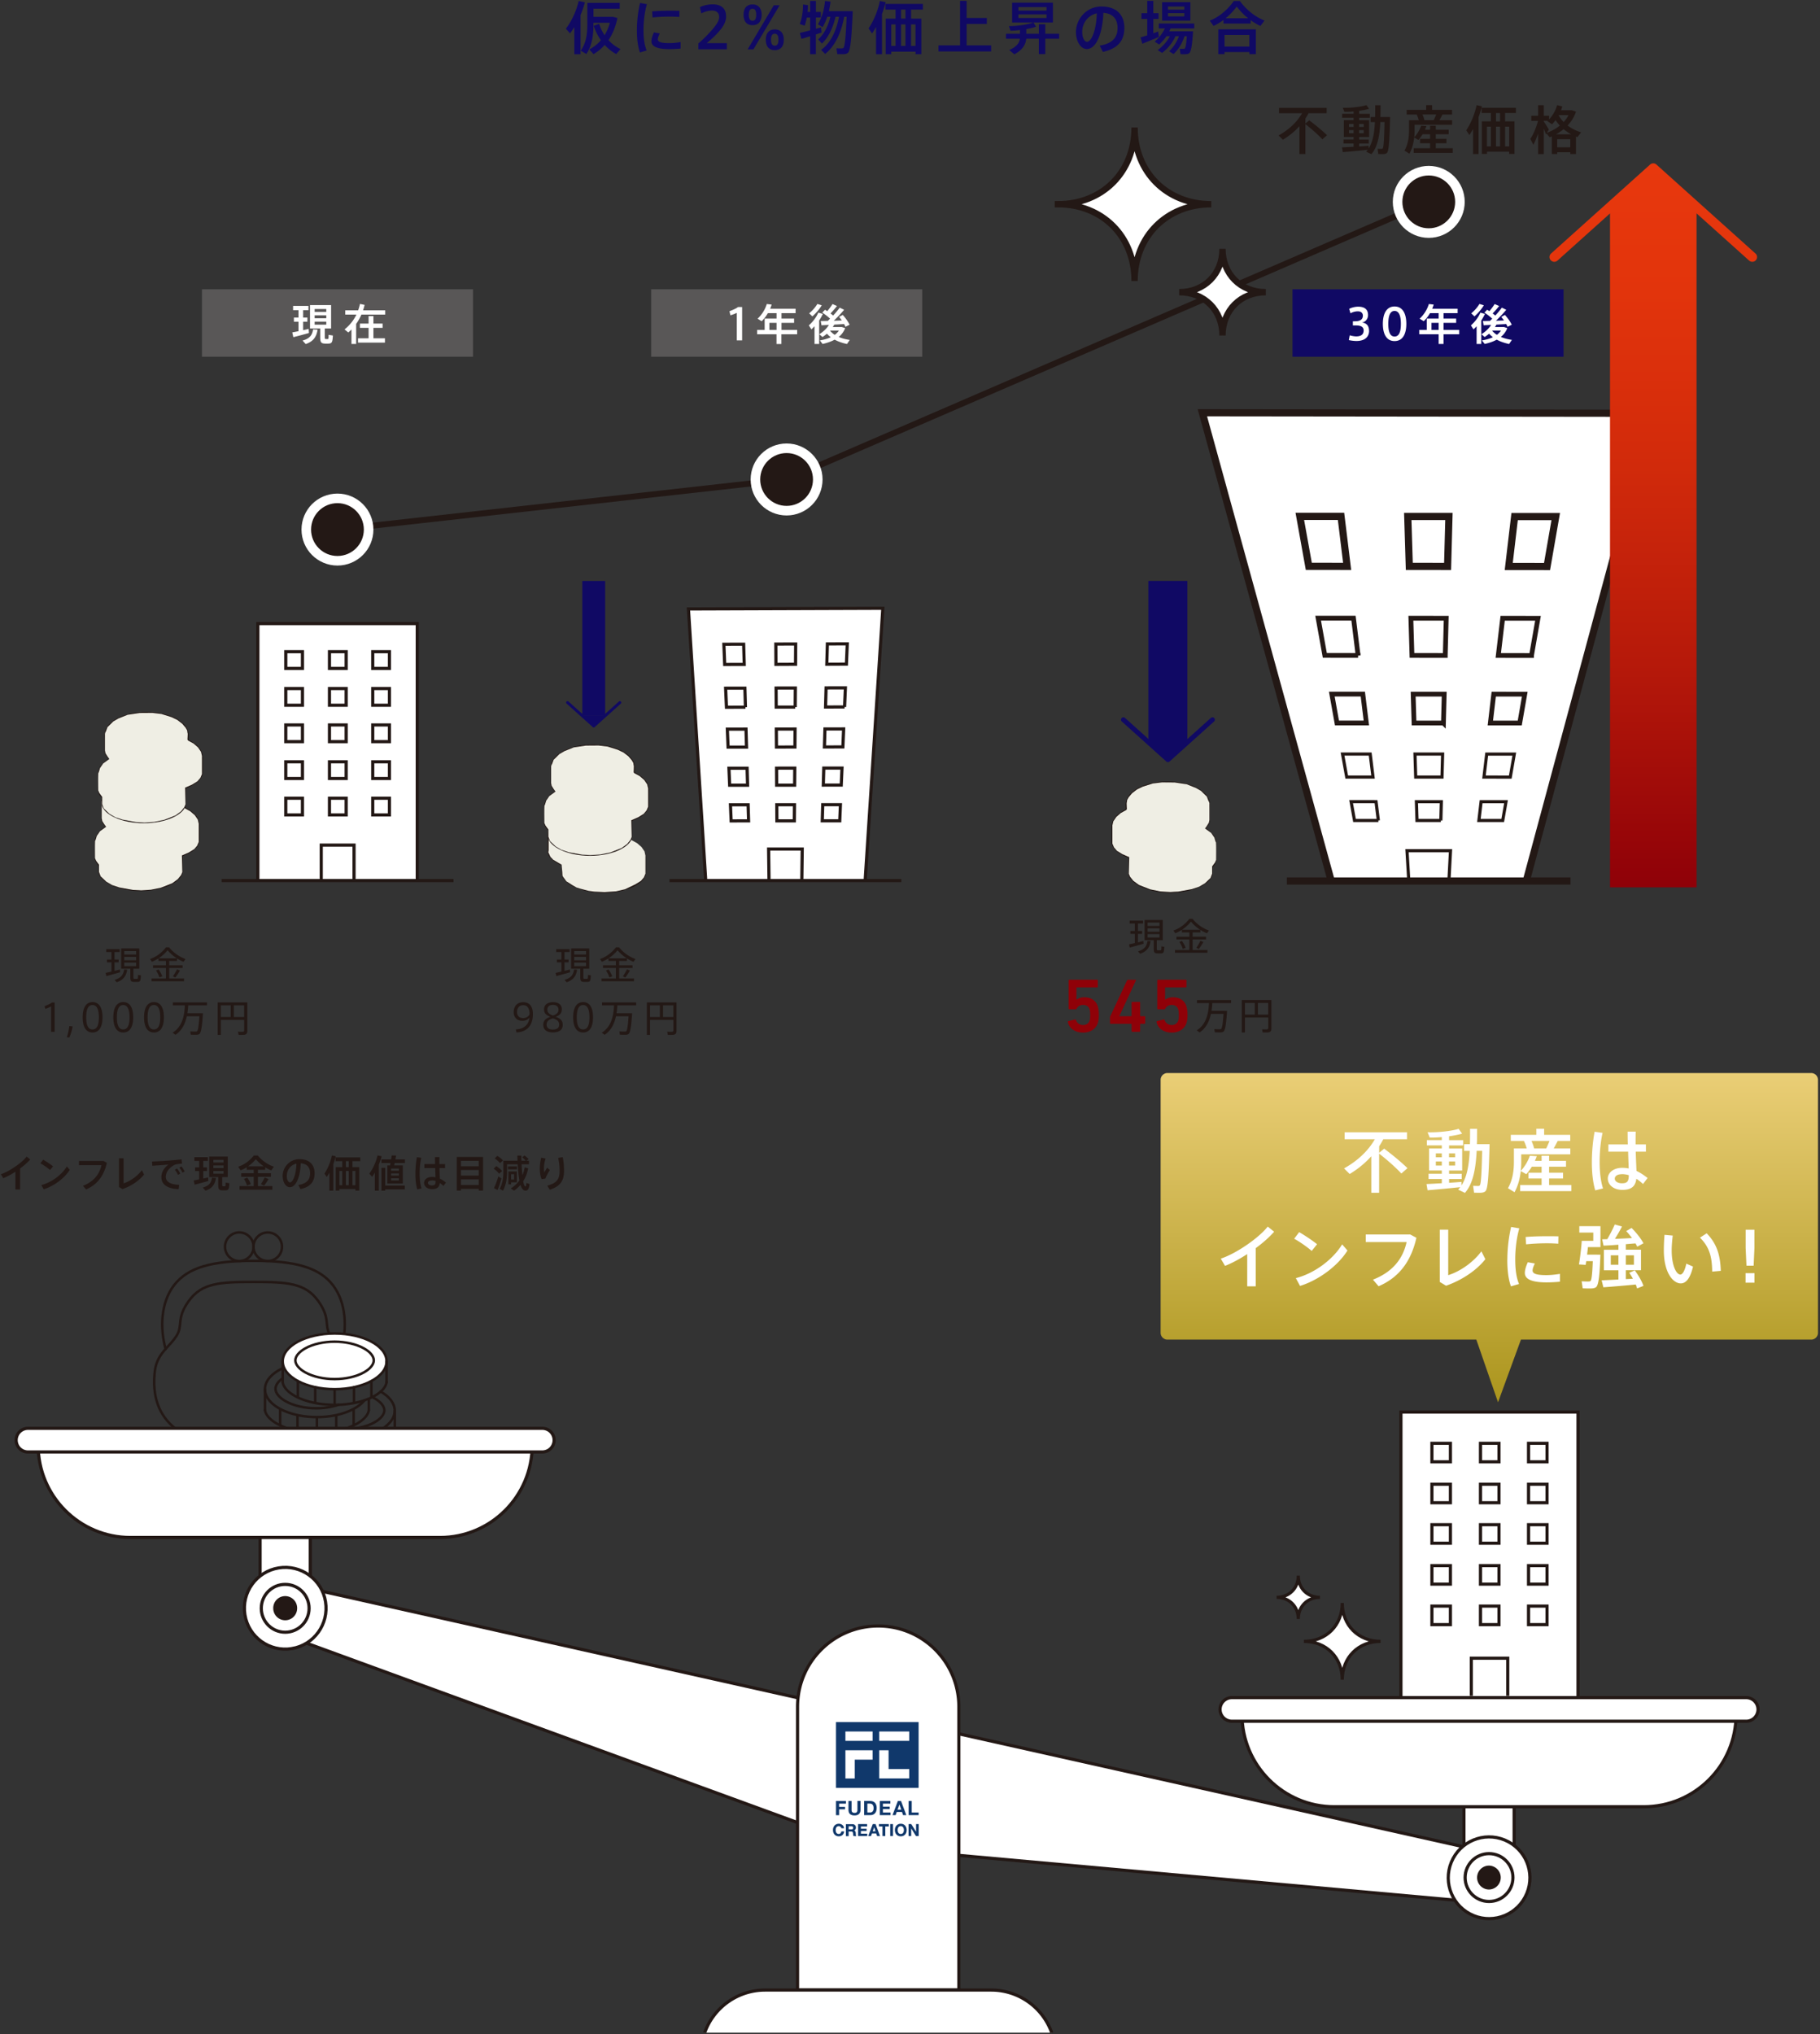 <svg width="708" height="791" fill="none" xmlns="http://www.w3.org/2000/svg"><rect width="100%" height="100%" fill="#333333" stroke="none"/><path d="M704.577 417.277H454.138a2.652 2.652 0 00-2.641 2.643v98.383a2.652 2.652 0 002.641 2.642h120.17l8.444 24.377 8.909-24.377h112.916a2.652 2.652 0 002.641-2.642V419.92a2.652 2.652 0 00-2.641-2.643z" fill="url(#paint0_linear_1152_7185)"/><path d="M135.272 527.905c-.706-1.247-1.562-2.308-2.473-3.331-1.377-1.563-2.883-3.033-4.092-4.857-2.902-4.354.149-6.755-4.91-13.789s-12.146-7.406-25.184-7.406-20.124.372-25.183 7.406c-5.078 7.034-2.009 9.416-4.91 13.789-1.21 1.824-2.716 3.294-4.092 4.857-1.916 2.177-3.627 4.54-4.166 8.355-2.511 20.134 11.29 30.295 38.351 30.295 3.311 0 6.436-.149 9.356-.465" stroke="#231815" stroke-width=".967" stroke-miterlimit="10" stroke-linecap="round"/><path d="M132.799 524.592c2.232-7.964 1.971-18.05-3.33-24.861-5.3-6.81-14.526-9.434-30.856-9.434-16.33 0-25.555 2.624-30.856 9.434-5.3 6.811-5.543 16.897-3.33 24.861" stroke="#231815" stroke-width=".967" stroke-miterlimit="10" stroke-linecap="round"/><path d="M97.014 480.899a5.54 5.54 0 010 7.853 5.533 5.533 0 01-7.85 0 5.54 5.54 0 010-7.853 5.533 5.533 0 017.85 0z" stroke="#231815" stroke-width=".967" stroke-miterlimit="10" stroke-linecap="round"/><path d="M104.155 490.372a5.544 5.544 0 005.543-5.545 5.545 5.545 0 00-5.543-5.546 5.544 5.544 0 00-5.542 5.546 5.544 5.544 0 005.542 5.545z" stroke="#231815" stroke-width=".967" stroke-miterlimit="10" stroke-linecap="round"/><path d="M130.177 540.223c11.155 0 20.199-4.849 20.199-10.83 0-5.982-9.044-10.831-20.199-10.831-11.156 0-20.199 4.849-20.199 10.831 0 5.981 9.043 10.83 20.199 10.83z" fill="#fff"/><path d="M130.175 540.224c11.155 0 20.199-4.849 20.199-10.83 0-5.982-9.044-10.831-20.199-10.831-11.156 0-20.199 4.849-20.199 10.831 0 5.981 9.043 10.83 20.199 10.83z" stroke="#231815" stroke-width=".967" stroke-miterlimit="10" stroke-linecap="round"/><path d="M130.158 536.297c4.277 0 8.425-.949 11.364-2.586 2.474-1.377 3.887-3.089 3.887-4.69 0-1.6-1.413-3.33-3.887-4.689-2.957-1.637-7.105-2.586-11.364-2.586-4.26 0-8.426.949-11.364 2.586-2.474 1.377-3.888 3.089-3.888 4.689 0 1.601 1.414 3.331 3.888 4.69 2.957 1.637 7.104 2.586 11.364 2.586zm-20.181-.334c-1.804 1.265-2.808 2.735-2.808 4.112 0 1.675 1.469 3.443 4.017 4.876 3.069 1.712 7.366 2.698 11.811 2.698 3.087 0 6.119-.484 8.723-1.358m13.559-2.736c.131.074.242.13.372.204 2.456 1.377 3.869 3.071 3.869 4.69 0 1.619-1.413 3.312-3.869 4.689-2.938 1.638-7.086 2.587-11.345 2.587h-.484m16.552-18.18v-8.151m-40.398 8.151v-8.151" stroke="#231815" stroke-width=".967" stroke-miterlimit="10" stroke-linecap="round"/><path d="M130.177 546.31c2.697 0 5.245-.261 7.551-.707a30.749 30.749 0 004.111-1.079c.576-.205 1.115-.41 1.636-.615.354-.148.688-.297 1.005-.446 3.422-1.638 5.579-3.778 5.896-5.899m-40.4-.02c.651 4.392 9.039 8.765 20.199 8.765m.002 0v-6.067m7.532 5.359v-6.141m6.77-2.4v6.401m-21.855 2.14v-6.141m-6.751 3.983v-6.383m27.601 11.333v-4.484m-40.397 4.484v-8.151" stroke="#231815" stroke-width=".967" stroke-miterlimit="10" stroke-linecap="round"/><path d="M141.819 544.523a9.806 9.806 0 01-1.041 1.117c-2.251 2.084-5.747 3.74-9.951 4.652a35.93 35.93 0 01-7.551.781 35.93 35.93 0 01-7.551-.781 23.51 23.51 0 01-1.73-.428c-.223-.056-.446-.13-.651-.186-.056 0-.112-.037-.167-.056-6.045-1.879-10.1-5.378-10.1-9.397 0-3.257 2.678-6.178 6.9-8.151m33.499 16.319c-.651 4.391-9.039 8.764-20.199 8.764m-.001.001c-.502 0-1.004 0-1.507-.038a40.764 40.764 0 01-2.696-.186 31.324 31.324 0 01-3.348-.502 25.591 25.591 0 01-2.548-.614c-5.822-1.619-9.672-4.541-10.1-7.443m20.2 8.783v-6.085m7.532 5.376v-6.159m6.768 4.002v-6.401m-21.852 2.399v6.159m-6.753-2.157v-6.401m44.603 8.839v-8.151m-40.4 7.257v.893" stroke="#231815" stroke-width=".967" stroke-miterlimit="10" stroke-linecap="round"/><path d="M121.75 557.437c1.247.484 2.604.875 4.055 1.191 2.325.503 4.873.782 7.551.782 2.66 0 5.208-.279 7.552-.782 2.548-.558 4.836-1.377 6.751-2.4 1.47-.782 2.697-1.694 3.664-2.699 1.432-1.488 2.232-3.163 2.232-4.949 0-2.81-1.99-5.378-5.263-7.295l-.224-.13m5.506 15.575c-.651 4.392-9.039 8.765-20.199 8.765m-20.2-8.765c.651 4.392 9.039 8.765 20.199 8.765m.001-.001v-6.085m7.532 5.378v-6.159m6.772 4v-6.401m-21.854 8.56v-6.159m-6.77 4.001v-5.378m2.714.185l-1.005-.353" stroke="#231815" stroke-width=".967" stroke-miterlimit="10" stroke-linecap="round"/><path d="M613.869 549.118h-68.891v111.056h68.891V549.118z" fill="#fff"/><path d="M564.229 592.922h-7.198v7.201h7.198v-7.201zm18.894 0h-7.198v7.201h7.198v-7.201zm18.695 0h-7.198v7.201h7.198v-7.201zm-37.589 15.912h-7.198v7.201h7.198v-7.201zm18.894 0h-7.198v7.201h7.198v-7.201zm18.695 0h-7.198v7.201h7.198v-7.201zm-37.589 15.741h-7.198v7.202h7.198v-7.202zm18.894 0h-7.198v7.202h7.198v-7.202zm18.695 0h-7.198v7.202h7.198v-7.202z" stroke="#231815" stroke-width="1.228" stroke-miterlimit="10"/><path d="M544.978 660.174V549.118h68.891v111.056" stroke="#231815" stroke-width="1.228" stroke-miterlimit="10"/><path d="M564.229 561.269h-7.198v7.202h7.198v-7.202zm18.894 0h-7.198v7.202h7.198v-7.202zm18.695 0h-7.198v7.202h7.198v-7.202zm-37.589 15.912h-7.198v7.201h7.198v-7.201zm18.894 0h-7.198v7.201h7.198v-7.201zm18.695 0h-7.198v7.201h7.198v-7.201zm-15.289 82.285V644.84h-14.173v14.626" stroke="#231815" stroke-width="1.228" stroke-miterlimit="10"/><path d="M537.073 638.289c-8.667 0-14.916 6.253-14.916 14.924 0-8.671-6.25-14.924-14.917-14.924 8.686 0 14.917-6.252 14.917-14.924 0 8.672 6.249 14.924 14.916 14.924zm-23.603-17.118c-4.892 0-8.425 3.535-8.425 8.43 0-4.895-3.534-8.43-8.426-8.43 4.892 0 8.426-3.536 8.426-8.43 0 4.894 3.533 8.43 8.425 8.43z" fill="#fff" stroke="#231815" stroke-width="1.228" stroke-miterlimit="10"/><path d="M184.003 112.507H78.564v26.219h105.439v-26.219z" fill="#595757"/><path d="M116.117 128.789v-3.684h-1.786v-1.619h1.786v-2.866h-2.102v-1.656h5.97v1.656h-2.064v2.866h1.655v1.619h-1.655v3.293a47.477 47.477 0 002.139-.502l.13 1.6c-1.786.503-4.501 1.247-6.082 1.619l-.409-1.861c.614-.093 1.469-.26 2.399-.465h.019zm7.439-.614c-.427 2.587-1.432 4.522-4.631 5.62l-1.227-1.359c2.975-.8 3.794-2.344 4.091-4.335l1.767.093v-.019zm2.79 2.866c0 .688.056.781.335.8h.818c.279 0 .317-.093.335-1.619l1.656.26c-.131 2.792-.447 3.108-1.86 3.145h-1.135c-1.6-.056-1.934-.484-1.934-2.605v-3.275h-3.962v-9.1h8.202v9.1h-2.455v3.294zm-3.943-9.733h4.52v-1.135h-4.52v1.135zm0 2.475h4.52v-1.153h-4.52v1.153zm0 2.475h4.52v-1.172h-4.52v1.172zm16.144 7.499h-1.823v-5.619c-.409.409-.8.781-1.246 1.153l-1.451-1.191c2.028-1.618 3.553-3.535 4.613-5.75h-4.334v-1.674h5.022c.279-.801.521-1.619.707-2.494l1.804.391c-.167.726-.391 1.433-.595 2.103h8.611v1.674h-9.262c-.577 1.284-1.246 2.494-2.046 3.61v7.797zm4.836-2.195v-4.057h-3.367v-1.675h3.367v-2.921h1.878v2.921h3.571v1.675h-3.571v4.057h4.483v1.674h-10.472v-1.674h4.111z" fill="#fff"/><path d="M347.191 668.474l-11.123 49.703 241.01 21.753 4.277-19.073-234.164-52.383z" fill="#fff" stroke="#231815" stroke-width="1.228" stroke-miterlimit="10"/><path d="M347.192 668.473l-11.122 49.703-227.32-83.012 4.277-19.074 234.165 52.383zm222.296 71.643h19.53v-47.377h-19.53v47.377z" fill="#fff" stroke="#231815" stroke-width="1.228" stroke-miterlimit="10"/><path d="M593.961 736.271c3.337-8.117-.534-17.403-8.647-20.742-8.113-3.339-17.395.534-20.732 8.651-3.338 8.117.534 17.404 8.647 20.743 8.112 3.338 17.394-.535 20.732-8.652z" fill="#fff" stroke="#231815" stroke-width="1.228" stroke-miterlimit="10"/><path d="M569.953 730.142c0 5.136 4.166 9.304 9.3 9.304 5.133 0 9.299-4.168 9.299-9.304s-4.166-9.304-9.299-9.304c-5.134 0-9.3 4.168-9.3 9.304z" fill="#fff" stroke="#231815" stroke-width="1.228" stroke-miterlimit="10"/><path d="M574.604 730.142a4.652 4.652 0 004.649 4.652 4.653 4.653 0 000-9.304 4.652 4.652 0 00-4.649 4.652z" fill="#231815"/><path d="M519.066 702.6H639.44c19.827 0 35.915-16.096 35.915-35.933H483.15c0 19.837 16.089 35.933 35.916 35.933z" fill="#fff" stroke="#231815" stroke-width="1.228" stroke-miterlimit="10"/><path d="M479.208 669.347h200.091a4.59 4.59 0 004.594-4.587 4.59 4.59 0 00-4.594-4.587H479.208a4.59 4.59 0 00-4.594 4.587 4.59 4.59 0 004.594 4.587zm-378.03-33.94h19.529V588.03h-19.529v47.377z" fill="#fff" stroke="#231815" stroke-width="1.228" stroke-miterlimit="10"/><path d="M113.493 641.103c8.659-1.402 14.544-9.562 13.143-18.226-1.401-8.664-9.557-14.551-18.217-13.149-8.66 1.401-14.544 9.561-13.143 18.225 1.401 8.664 9.557 14.552 18.217 13.15z" fill="#fff" stroke="#231815" stroke-width="1.228" stroke-miterlimit="10"/><path d="M110.942 634.737c5.136 0 9.3-4.165 9.3-9.304 0-5.138-4.164-9.304-9.3-9.304-5.136 0-9.299 4.166-9.299 9.304 0 5.139 4.163 9.304 9.299 9.304z" fill="#fff" stroke="#231815" stroke-width="1.228" stroke-miterlimit="10"/><path d="M110.943 630.086a4.651 4.651 0 004.65-4.653 4.651 4.651 0 10-9.3 0 4.651 4.651 0 004.65 4.653z" fill="#231815"/><path d="M50.755 597.892h120.374c19.827 0 35.916-16.097 35.916-35.934H14.84c0 19.837 16.088 35.934 35.915 35.934z" fill="#fff" stroke="#231815" stroke-width="1.228" stroke-miterlimit="10"/><path d="M10.879 564.638H210.97a4.593 4.593 0 004.594-4.596 4.593 4.593 0 00-4.594-4.596H10.879a4.593 4.593 0 00-4.594 4.596 4.593 4.593 0 004.594 4.596zm299.374 209.234h62.754V663.71c0-17.343-14.043-31.393-31.377-31.393-17.335 0-31.377 14.05-31.377 31.393v110.162z" fill="#fff" stroke="#231815" stroke-width="1.228" stroke-miterlimit="10"/><path d="M409.127 790.471a24.986 24.986 0 00-23.528-16.58h-87.937a24.986 24.986 0 00-23.528 16.58" fill="#fff"/><path d="M409.127 790.471a24.986 24.986 0 00-23.528-16.58h-87.937a24.986 24.986 0 00-23.528 16.58" stroke="#231815" stroke-width="1.228" stroke-miterlimit="10"/><path d="M336.553 342.452h-62.01l-6.732-105.641 75.624-.26-6.882 105.901z" fill="#fff"/><path d="M290.407 290.533h-7.179l-.279-6.978 7.253-.018.205 6.996zm18.824-.036l-7.179.019-.056-6.997 7.291-.019-.056 6.997zm18.656-.037l-7.179.018.205-6.996 7.272-.019-.298 6.997zm-37.07 14.886h-6.975l-.279-6.606h7.068l.186 6.606zm18.301-.018h-6.993l-.038-6.606 7.087-.019-.056 6.625zm18.136-.037l-6.975.018.186-6.624h7.086l-.297 6.606zm-36.045 13.919l-6.789.019-.26-6.271h6.863l.186 6.252zm17.8.001h-6.789l-.037-6.272h6.881l-.055 6.272zm17.668-.02h-6.807l.186-6.271h6.881l-.26 6.271z" stroke="#231815" stroke-width="1.228" stroke-miterlimit="10"/><path d="M274.543 342.452l-6.732-105.641 75.624-.26-6.882 105.901" stroke="#231815" stroke-width="1.228" stroke-miterlimit="10"/><path d="M289.516 258.379l-7.607.018-.316-7.853 7.7-.018.223 7.853zm19.957-.056l-7.626.037-.037-7.89 7.719-.019-.056 7.872zm19.791-.056l-7.626.037.223-7.89 7.738-.018-.335 7.871zm-39.283 16.748l-7.384.018-.316-7.406 7.496-.019.204 7.407zm19.362-.038h-7.384l-.056-7.407 7.496-.018-.056 7.425zm19.211-.056l-7.402.019.204-7.425 7.515-.018-.317 7.424zm-16.627 66.973l.149-11.724h-13.075l.149 11.724m-38.704.54h90.188" stroke="#231815" stroke-width="1.228" stroke-miterlimit="10"/><path d="M162.317 242.506h-62.01v99.946h62.01v-99.946z" fill="#fff"/><path d="M117.66 281.919h-6.492v6.494h6.492v-6.494zm17 0h-6.491v6.494h6.491v-6.494zm16.832 0H145v6.494h6.492v-6.494zm-33.832 14.328h-6.492v6.494h6.492v-6.494zm17 0h-6.491v6.494h6.491v-6.494zm16.832 0H145v6.494h6.492v-6.494zm-33.832 14.162h-6.492v6.494h6.492v-6.494zm17 0h-6.491v6.494h6.491v-6.494zm16.832 0H145v6.494h6.492v-6.494z" stroke="#231815" stroke-width="1.228" stroke-miterlimit="10"/><path d="M100.307 342.452v-99.946h62.01v99.946" stroke="#231815" stroke-width="1.228" stroke-miterlimit="10"/><path d="M117.66 253.43h-6.492v6.494h6.492v-6.494zm17 0h-6.491v6.494h6.491v-6.494zm16.832 0H145v6.494h6.492v-6.494zm-33.832 14.327h-6.492v6.495h6.492v-6.495zm17 0h-6.491v6.495h6.491v-6.495zm16.832 0H145v6.495h6.492v-6.495zm-13.763 74.062v-13.174H124.97v13.174m-38.742.615h90.188" stroke="#231815" stroke-width="1.228" stroke-miterlimit="10"/><path d="M229.346 333.427c8.895 0 16.107-3.866 16.107-8.634 0-4.769-7.212-8.635-16.107-8.635-8.896 0-16.107 3.866-16.107 8.635 0 4.768 7.211 8.634 16.107 8.634z" stroke="#231815" stroke-width=".521" stroke-miterlimit="10" stroke-linecap="round"/><path d="M229.346 330.673c-3.738 0-7.365-.819-9.951-2.27-2.157-1.191-3.385-2.698-3.385-4.113 0-1.414 1.228-2.902 3.385-4.112 2.586-1.433 6.213-2.27 9.951-2.27 3.738 0 7.365.818 9.951 2.27 2.157 1.191 3.385 2.698 3.385 4.112 0 1.415-1.228 2.903-3.385 4.113-2.586 1.433-6.213 2.27-9.951 2.27zm16.108-1.377c1.916 1.172 2.994 2.586 2.994 3.908 0 1.433-1.264 2.958-3.441 4.168-2.622 1.47-6.305 2.307-10.099 2.307-3.069 0-6.063-.539-8.5-1.544m-13.15-6.848v-6.495m32.196 6.495v-6.495" stroke="#231815" stroke-width=".521" stroke-miterlimit="10" stroke-linecap="round"/><path d="M229.346 338.265c-2.157 0-4.185-.204-6.007-.558a25.353 25.353 0 01-3.274-.856 13.83 13.83 0 01-1.32-.502c-.279-.112-.54-.242-.8-.354-2.734-1.303-4.445-2.996-4.706-4.708m32.216 0c-.521 3.499-7.217 6.997-16.107 6.997m0-.019v-4.838m-6.01 4.28v-4.913m-5.392-1.916v5.117m17.428 1.712v-4.913m5.374 3.201v-5.117m-22.003 9.043v-3.573m32.215 3.573v-6.494" stroke="#231815" stroke-width=".521" stroke-miterlimit="10" stroke-linecap="round"/><path d="M220.065 336.851c.242.298.521.595.837.893 1.785 1.656 4.594 2.977 7.942 3.703 1.86.41 3.887.633 6.007.633 2.121 0 4.167-.223 6.027-.633.465-.093.929-.204 1.376-.335.167-.056.353-.093.521-.149a.336.336 0 00.13-.037c4.817-1.489 8.053-4.28 8.053-7.48 0-2.587-2.12-4.913-5.505-6.495m-26.708 12.97c.52 3.498 7.216 6.997 16.107 6.997m0 0c.409 0 .8 0 1.19-.018a26.656 26.656 0 002.139-.149 27.78 27.78 0 002.66-.391c.707-.13 1.376-.298 2.027-.484 4.632-1.303 7.7-3.61 8.054-5.936m-16.07 6.959v-4.838m-6.009 4.28v-4.894m-5.392 3.182v-5.099m17.427 1.899v4.913m5.375-1.713v-5.099" stroke="#231815" stroke-width=".521" stroke-miterlimit="10" stroke-linecap="round"/><path d="M215.119 334.246l-.986-1.024s-.818-1.73-.837-1.786c-.019-.056.13-.782.13-.782v-6.513l.223-.8.689-1.842 2.25-2.214 1.953-1.136 3.608-1.451 4.725-.707 4.928-.037 3.534.428 3.906 1.228 2.251 1.079 1.915 1.47 1.321 1.545.614 1.079s.13 1.154.186 1.172c.055.019-.075 2.494-.075 2.438 0-.056.242.316.242.316l2.139 1.173 1.73 1.507 1.153 1.693.372 1.619v7.053l-.614 1.451-1.135 1.34-2.139 1.321-4.036 1.936-3.533.818-4.464.298-3.999-.186-2.176-.298-3.143-.818-1.581-.484-1.526-.875-2.436-1.544-1.283-1.768-.224-.447-.074-1.395-.26-2.847-3.404-1.992.056-.018z" fill="#EFEEE4"/><path d="M214.692 297.289l.688-1.842 2.251-2.214 1.953-1.135 3.608-1.452 4.724-.707 4.929-.037 3.534.428 3.905 1.228 2.251 1.079 1.916 1.47 1.32 1.545.614 1.079s.13 1.154.186 1.173c.056.018-.074 2.493-.074 2.437 0-.056.241.317.241.317l2.139 1.172 1.73 1.507 1.153 1.694.372 1.619v7.052l-.614 1.452-1.134 1.339-2.139 1.322-2.66 1.153.149 6.495-.465 1.116-1.283 1.601-2.158 1.581-4.445 1.749-3.85.782s-3.924.279-3.98.242c-.056-.037-3.013-.168-3.013-.168l-5.283-.949-2.864-.949-2.25-1.321-2.176-2.065-.633-1.675v-2.829l-1.134-1.544-.41-.949s-.074-6.792.038-6.792c.111 0 .632-1.917.632-1.917l1.246-1.805 2.399-1.749-.688-.931s-.8-1.265-.818-1.321c-.019-.056-.205-1.023-.205-1.023v-6.513l.223-.8.075.055z" fill="#fff"/><path d="M230.591 307.059c8.896 0 16.107-3.866 16.107-8.635 0-4.768-7.211-8.634-16.107-8.634-8.895 0-16.107 3.866-16.107 8.634 0 4.769 7.212 8.635 16.107 8.635z" stroke="#231815" stroke-width=".521" stroke-miterlimit="10" stroke-linecap="round"/><path d="M230.591 304.305c-3.738 0-7.365-.819-9.951-2.271-2.157-1.191-3.385-2.698-3.385-4.112 0-1.414 1.228-2.903 3.385-4.113 2.586-1.433 6.213-2.27 9.951-2.27 3.738 0 7.365.819 9.951 2.27 2.157 1.191 3.385 2.699 3.385 4.113 0 1.414-1.228 2.903-3.385 4.112-2.586 1.433-6.213 2.271-9.951 2.271zm16.109-1.359c1.916 1.172 2.995 2.586 2.995 3.908 0 1.432-1.265 2.958-3.441 4.168-2.622 1.47-6.305 2.307-10.099 2.307-3.069 0-6.064-.539-8.5-1.544m-9.412-2.531c-.111.056-.223.112-.316.167-2.139 1.191-3.366 2.68-3.366 4.094 0 1.415 1.227 2.885 3.366 4.076 2.567 1.432 6.175 2.251 9.895 2.251.483 0 .986 0 1.469-.037m-14.787-14.886v-6.495m32.197 6.495v-6.495" stroke="#231815" stroke-width=".521" stroke-miterlimit="10" stroke-linecap="round"/><path d="M230.593 311.897c-2.158 0-4.185-.205-6.008-.558a25.294 25.294 0 01-3.273-.856 13.69 13.69 0 01-1.321-.503c-.279-.111-.539-.241-.8-.353-2.734-1.303-4.445-2.996-4.705-4.708m32.213 0c-.521 3.498-7.216 6.997-16.107 6.997m0-.02v-4.838m-6.007 4.28v-4.912m-5.394-1.917v5.118m17.427 1.711v-4.912m5.378 3.201v-5.118m-22.004 9.044v-3.573m32.213 3.572v-6.494" stroke="#231815" stroke-width=".521" stroke-miterlimit="10" stroke-linecap="round"/><path d="M221.312 310.483c.242.297.521.595.837.893 1.786 1.656 4.594 2.977 7.942 3.703 1.86.409 3.888.633 6.008.633s4.166-.224 6.026-.633c.465-.093.93-.205 1.376-.335.168-.056.354-.093.521-.149a.336.336 0 00.13-.037c4.818-1.489 8.054-4.28 8.054-7.481 0-2.586-2.12-4.912-5.506-6.494m-26.708 12.97c.521 3.499 7.217 6.997 16.107 6.997m0 0c.409 0 .8 0 1.19-.019a25.763 25.763 0 002.139-.149c.93-.093 1.823-.223 2.66-.39a21.776 21.776 0 002.027-.484c4.632-1.303 7.701-3.61 8.054-5.936m-16.07 6.977v-4.857m-6.009 4.282v-4.894m-5.392 3.181v-5.099m17.407 1.898v4.913m5.395-1.712v-5.099m-35.562 7.035v-6.495m32.214 5.787v.706" stroke="#231815" stroke-width=".521" stroke-miterlimit="10" stroke-linecap="round"/><path d="M237.306 320.773a22.762 22.762 0 01-3.236.949c-1.86.409-3.887.633-6.007.633-2.121 0-4.167-.224-6.008-.633-2.027-.447-3.869-1.098-5.375-1.917-1.172-.632-2.158-1.358-2.92-2.158-1.135-1.191-1.786-2.531-1.786-3.945 0-2.233 1.581-4.28 4.185-5.825l.167-.093m-4.388 12.413c.52 3.498 7.216 6.997 16.106 6.997m16.108-6.997c-.521 3.498-7.217 6.997-16.107 6.997m0-.001v-4.857m-6.008 4.299v-4.913m-5.394 3.182v-5.099m17.43 6.83v-4.913m5.372 3.182v-4.28m-26.002 4.913v-2.754m32.193 2.754v-6.495" stroke="#231815" stroke-width=".521" stroke-miterlimit="10" stroke-linecap="round"/><path d="M221.383 326.485c.67.224 1.395.41 2.121.559 1.86.409 3.887.632 6.007.632 2.12 0 4.166-.223 6.026-.632 2.028-.447 3.869-1.098 5.376-1.917 2.901-1.563 4.705-3.722 4.705-6.104m-32.175 6.514c.521 3.499 7.217 6.997 16.107 6.997m16.089-6.997c-.521 3.499-7.217 6.997-16.107 6.997m0-.001v-4.857m-6.01 4.281v-4.894m-5.393 3.182v-4.708m17.428 6.42v-4.894m5.375 3.181v-5.098m-3.644-4.373l.799-.297" stroke="#231815" stroke-width=".521" stroke-miterlimit="10" stroke-linecap="round"/><path d="M214.692 297.289l.688-1.842 2.251-2.214 1.953-1.135 3.608-1.452 4.724-.707 4.929-.037 3.534.428 3.905 1.228 2.251 1.079 1.916 1.47 1.32 1.545.614 1.079s.13 1.154.186 1.173c.056.018-.074 2.493-.074 2.437 0-.056.241.317.241.317l2.139 1.172 1.73 1.507 1.153 1.694.372 1.619v7.052l-.614 1.452-1.134 1.339-2.139 1.322-2.66 1.153.149 6.495-.465 1.116-1.283 1.601-2.158 1.581-4.445 1.749-3.85.782s-3.924.279-3.98.242c-.056-.037-3.013-.168-3.013-.168l-5.283-.949-2.864-.949-2.25-1.321-2.176-2.065-.633-1.675v-2.829l-1.134-1.544-.41-.949s-.074-6.792.038-6.792c.111 0 .632-1.917.632-1.917l1.246-1.805 2.399-1.749-.688-.931s-.8-1.265-.818-1.321c-.019-.056-.205-1.023-.205-1.023v-6.513l.223-.8.075.055z" fill="#EFEEE4"/><path d="M470.171 311.637l-.688-1.842-2.251-2.215-1.953-1.135-3.608-1.451-4.724-.707-4.929-.037-3.534.428-3.906 1.228-2.25 1.079-1.916 1.47-1.321 1.545-.613 1.079s-.131 1.154-.186 1.172c-.056.019.074 2.494.074 2.438 0-.056-.242.316-.242.316l-2.139 1.173-1.729 1.507-1.154 1.693-.372 1.619v7.053l.614 1.451 1.135 1.34 2.139 1.321 2.659 1.154-.148 6.494.465 1.117 1.283 1.6 2.157 1.582 4.446 1.749 3.85.782s3.924.279 3.98.242c.056-.038 3.013-.168 3.013-.168l5.282-.949 2.865-.949 2.25-1.321 2.176-2.066.633-1.674v-2.829l1.134-1.544.409-.949s.075-6.793-.037-6.793c-.112 0-.632-1.916-.632-1.916l-1.246-1.805-2.4-1.749.688-.931s.8-1.265.819-1.321c.018-.056.204-1.024.204-1.024v-6.513l-.223-.8-.074.056z" fill="#fff"/><path d="M454.27 321.406c8.895 0 16.107-3.866 16.107-8.634 0-4.769-7.212-8.635-16.107-8.635-8.896 0-16.107 3.866-16.107 8.635 0 4.768 7.211 8.634 16.107 8.634z" stroke="#231815" stroke-width=".521" stroke-miterlimit="10" stroke-linecap="round"/><path d="M454.269 318.671c3.738 0 7.365-.819 9.95-2.27 2.158-1.191 3.386-2.699 3.386-4.113 0-1.414-1.228-2.903-3.386-4.112-2.585-1.433-6.212-2.271-9.95-2.271-3.739 0-7.366.819-9.951 2.271-2.157 1.19-3.385 2.698-3.385 4.112 0 1.414 1.228 2.903 3.385 4.113 2.585 1.432 6.212 2.27 9.951 2.27zm-16.089-1.377c-1.916 1.172-2.995 2.587-2.995 3.908 0 1.433 1.265 2.958 3.441 4.168 2.622 1.47 6.305 2.307 10.099 2.307 3.069 0 6.064-.539 8.5-1.544m9.413-2.531c.111.055.223.111.316.167 2.139 1.191 3.366 2.68 3.366 4.094 0 1.414-1.227 2.884-3.366 4.075-2.567 1.433-6.175 2.252-9.895 2.252-.483 0-.986 0-1.469-.037m14.784-14.887v-6.495m-32.193 6.495v-6.495" stroke="#231815" stroke-width=".521" stroke-miterlimit="10" stroke-linecap="round"/><path d="M454.269 326.263c2.158 0 4.185-.205 6.008-.558a25.5 25.5 0 003.273-.856c.465-.149.893-.317 1.321-.503.279-.111.539-.242.799-.353 2.734-1.303 4.446-2.996 4.706-4.708m-32.195-.019c.52 3.498 7.216 6.996 16.107 6.996m-.019.001v-4.857m6.025 4.28v-4.894m5.375-1.917v5.099m-17.409 1.712v-4.894m-5.393 3.182v-5.099m22.004 9.025v-3.573m-32.196 3.574v-6.495" stroke="#231815" stroke-width=".521" stroke-miterlimit="10" stroke-linecap="round"/><path d="M463.569 324.83a9.25 9.25 0 01-.837.893c-1.786 1.656-4.594 2.977-7.942 3.703-1.86.41-3.887.633-6.008.633a28.2 28.2 0 01-6.026-.633 16.15 16.15 0 01-1.376-.335c-.168-.056-.354-.093-.521-.149a.336.336 0 01-.13-.037c-4.817-1.489-8.054-4.28-8.054-7.48 0-2.587 2.121-4.913 5.506-6.495m26.689 12.97c-.521 3.499-7.216 6.997-16.107 6.997" stroke="#231815" stroke-width=".521" stroke-miterlimit="10" stroke-linecap="round"/><path d="M448.781 334.898c-.41 0-.8 0-1.191-.019a26.264 26.264 0 01-2.139-.149 27.446 27.446 0 01-2.659-.391 21.486 21.486 0 01-2.028-.483c-4.631-1.303-7.7-3.611-8.053-5.937m16.07 6.978v-4.857m6.008 4.28v-4.894m5.393 3.183v-5.099m-17.426 1.916v4.894m-5.396-1.711v-5.099m35.562 7.052v-6.494m-32.193 5.768v.725" stroke="#231815" stroke-width=".521" stroke-miterlimit="10" stroke-linecap="round"/><path d="M447.572 335.12c1.005.372 2.083.707 3.237.949 1.86.41 3.887.633 6.007.633 2.12 0 4.166-.223 6.008-.633 2.027-.446 3.868-1.098 5.375-1.917 1.172-.632 2.157-1.358 2.92-2.158 1.135-1.191 1.785-2.531 1.785-3.945 0-2.233-1.58-4.28-4.184-5.825l-.168-.093m4.371 12.431c-.521 3.499-7.217 6.997-16.107 6.997m-16.087-6.997c.521 3.499 7.217 6.997 16.107 6.997m-.02-.019v-4.838m6.026 4.279v-4.912m5.376 3.201v-5.118m-17.409 6.829v-4.912m-5.394 3.201v-4.298m26.022 4.912v-2.754m-32.195 2.755v-6.495" stroke="#231815" stroke-width=".521" stroke-miterlimit="10" stroke-linecap="round"/><path d="M463.477 340.852c-.67.223-1.395.41-2.121.558a28.02 28.02 0 01-6.007.633c-2.121 0-4.167-.223-6.027-.633-2.027-.446-3.868-1.098-5.375-1.916-2.901-1.563-4.705-3.722-4.705-6.104m32.195 6.495c-.521 3.498-7.216 6.997-16.107 6.997m-16.088-6.997c.52 3.498 7.216 6.997 16.107 6.997m-.019-.001v-4.857m6.025 4.299v-4.913m5.378 3.183v-4.708m-17.411 6.438v-4.913m-5.394 3.182v-5.098m3.644-4.373l-.799-.279" stroke="#231815" stroke-width=".521" stroke-miterlimit="10" stroke-linecap="round"/><path d="M470.171 311.637l-.688-1.842-2.251-2.215-1.953-1.135-3.608-1.451-4.724-.707-4.929-.037-3.534.428-3.906 1.228-2.25 1.079-1.916 1.47-1.321 1.545-.613 1.079s-.131 1.154-.186 1.172c-.056.019.074 2.494.074 2.438 0-.056-.242.316-.242.316l-2.139 1.173-1.729 1.507-1.154 1.693-.372 1.619v7.053l.614 1.451 1.135 1.34 2.139 1.321 2.659 1.154-.148 6.494.465 1.117 1.283 1.6 2.157 1.582 4.446 1.749 3.85.782s3.924.279 3.98.242c.056-.038 3.013-.168 3.013-.168l5.282-.949 2.865-.949 2.25-1.321 2.176-2.066.633-1.674v-2.829l1.134-1.544.409-.949s.075-6.793-.037-6.793c-.112 0-.632-1.916-.632-1.916l-1.246-1.805-2.4-1.749.688-.931s.8-1.265.819-1.321c.018-.056.204-1.024.204-1.024v-6.513l-.223-.8-.074.056z" fill="#EFEEE4"/><path d="M39.878 310.985l.688-1.842 2.25-2.214 1.953-1.136 3.609-1.451 4.724-.707 4.929-.037 3.534.428 3.906 1.228 2.25 1.079 1.916 1.47 1.32 1.545.614 1.079s.13 1.154.186 1.172c.056.019-.074 2.494-.074 2.438 0-.056.241.316.241.316l2.14 1.173 1.73 1.507 1.152 1.693.372 1.619v7.053l-.614 1.451-1.134 1.34-2.139 1.321-2.66 1.154.15 6.495-.466 1.116-1.283 1.6-2.158 1.582-4.445 1.749-3.85.782s-3.925.279-3.98.242c-.056-.037-3.013-.168-3.013-.168l-5.282-.949-2.865-.949-2.25-1.321-2.176-2.066-.633-1.674v-2.829l-1.134-1.544-.41-.949s-.074-6.792.038-6.792c.111 0 .632-1.917.632-1.917l1.246-1.805 2.4-1.749-.689-.931s-.8-1.265-.818-1.321a49.91 49.91 0 01-.205-1.023v-6.513l.224-.801.074.056z" fill="#fff"/><path d="M55.778 320.755c8.896 0 16.107-3.866 16.107-8.635 0-4.768-7.212-8.634-16.107-8.634-8.896 0-16.107 3.866-16.107 8.634 0 4.769 7.211 8.635 16.107 8.635z" stroke="#231815" stroke-width=".521" stroke-miterlimit="10" stroke-linecap="round"/><path d="M55.778 318c-3.738 0-7.365-.819-9.95-2.27-2.158-1.191-3.386-2.699-3.386-4.113 0-1.414 1.228-2.903 3.385-4.112 2.586-1.433 6.213-2.271 9.951-2.271 3.739 0 7.365.819 9.95 2.271 2.158 1.191 3.386 2.698 3.386 4.112 0 1.414-1.228 2.903-3.385 4.113-2.586 1.432-6.212 2.27-9.95 2.27zm16.092-1.358c1.915 1.172 2.994 2.586 2.994 3.907 0 1.433-1.265 2.959-3.441 4.169-2.623 1.47-6.305 2.307-10.1 2.307-3.068 0-6.063-.539-8.5-1.544m-9.412-2.531c-.111.056-.223.111-.316.167-2.139 1.191-3.367 2.68-3.367 4.094 0 1.414 1.228 2.884 3.367 4.075 2.567 1.433 6.175 2.252 9.895 2.252.483 0 .986 0 1.47-.037m-14.788-14.888v-6.494m32.196 6.494v-6.494" stroke="#231815" stroke-width=".521" stroke-miterlimit="10" stroke-linecap="round"/><path d="M55.78 325.592c-2.158 0-4.186-.204-6.008-.558a25.328 25.328 0 01-3.274-.856 13.925 13.925 0 01-1.32-.502c-.28-.112-.54-.242-.8-.354-2.734-1.302-4.445-2.996-4.706-4.708m32.195 0c-.52 3.499-7.216 6.997-16.107 6.997m.02-.019v-4.838m-6.027 4.281v-4.894m-5.375-1.918v5.099m17.408 1.713v-4.894m5.394 3.181v-5.099m-22.002 9.026v-3.573m32.194 3.572v-6.494" stroke="#231815" stroke-width=".521" stroke-miterlimit="10" stroke-linecap="round"/><path d="M46.481 324.179c.242.297.52.595.837.893 1.785 1.656 4.594 2.977 7.942 3.703 1.86.409 3.887.633 6.007.633 2.12 0 4.167-.224 6.026-.633.465-.093.93-.205 1.377-.335.167-.056.353-.093.52-.149a.356.356 0 00.13-.037c4.818-1.489 8.054-4.28 8.054-7.481 0-2.586-2.12-4.912-5.505-6.494m-26.691 12.97c.521 3.498 7.217 6.997 16.107 6.997" stroke="#231815" stroke-width=".521" stroke-miterlimit="10" stroke-linecap="round"/><path d="M61.267 334.246c.41 0 .8 0 1.19-.019a25.817 25.817 0 002.14-.149c.93-.093 1.822-.223 2.659-.39a21.8 21.8 0 002.027-.484c4.632-1.303 7.7-3.61 8.054-5.936m-16.07 6.977v-4.857m-6.009 4.281v-4.894m-5.394 3.182v-5.099m17.428 1.917v4.894m5.376-1.712v-5.099m-35.544 7.053v-6.513m32.194 5.787v.706" stroke="#231815" stroke-width=".521" stroke-miterlimit="10" stroke-linecap="round"/><path d="M62.475 334.469a22.778 22.778 0 01-3.236.949c-1.86.409-3.887.632-6.008.632-2.12 0-4.166-.223-6.007-.632-2.027-.447-3.869-1.098-5.375-1.917-1.172-.633-2.158-1.358-2.92-2.159-1.135-1.19-1.786-2.53-1.786-3.945 0-2.233 1.581-4.279 4.185-5.824l.167-.093m-4.371 12.431c.521 3.498 7.217 6.996 16.107 6.996m16.089-6.996c-.52 3.498-7.216 6.996-16.107 6.996m0-.019v-4.838m-6.009 4.28v-4.913M41.81 338.6v-5.099m17.428 6.829v-4.913m5.375 3.183v-4.28m-26.001 4.913v-2.754m32.196 2.754v-6.494" stroke="#231815" stroke-width=".521" stroke-miterlimit="10" stroke-linecap="round"/><path d="M46.573 340.201c.67.223 1.395.409 2.12.558 1.86.409 3.887.633 6.008.633 2.12 0 4.166-.224 6.026-.633 2.027-.447 3.868-1.098 5.375-1.917 2.901-1.563 4.706-3.721 4.706-6.103m-32.196 6.494c.521 3.499 7.217 6.997 16.107 6.997m16.089-6.997c-.52 3.499-7.216 6.997-16.107 6.997m0 0v-4.857m-6.008 4.298v-4.912m-5.395 3.182v-4.708m17.428 6.438v-4.912m5.394 3.182v-5.099m-3.646-4.373l.799-.298" stroke="#231815" stroke-width=".521" stroke-miterlimit="10" stroke-linecap="round"/><path d="M39.878 310.985l.688-1.842 2.25-2.214 1.953-1.136 3.609-1.451 4.724-.707 4.929-.037 3.534.428 3.906 1.228 2.25 1.079 1.916 1.47 1.32 1.545.614 1.079s.13 1.154.186 1.172c.056.019-.074 2.494-.074 2.438 0-.056.241.316.241.316l2.14 1.173 1.73 1.507 1.152 1.693.372 1.619v7.053l-.614 1.451-1.134 1.34-2.139 1.321-2.66 1.154.15 6.495-.466 1.116-1.283 1.6-2.158 1.582-4.445 1.749-3.85.782s-3.925.279-3.98.242c-.056-.037-3.013-.168-3.013-.168l-5.282-.949-2.865-.949-2.25-1.321-2.176-2.066-.633-1.674v-2.829l-1.134-1.544-.41-.949s-.074-6.792.038-6.792c.111 0 .632-1.917.632-1.917l1.246-1.805 2.4-1.749-.689-.931s-.8-1.265-.818-1.321a49.91 49.91 0 01-.205-1.023v-6.513l.224-.801.074.056z" fill="#EFEEE4"/><path d="M41.124 284.617l.689-1.842 2.25-2.215 1.953-1.135 3.608-1.451 4.725-.707 4.928-.038 3.534.428 3.906 1.229 2.25 1.079 1.916 1.47 1.32 1.545.615 1.079s.13 1.154.186 1.172c.055.019-.075 2.494-.075 2.438 0-.056.242.316.242.316l2.139 1.173 1.73 1.507 1.153 1.693.372 1.619v7.053l-.614 1.451-1.134 1.34-2.14 1.321-2.66 1.154.15 6.494-.465 1.117-1.284 1.6-2.157 1.582-4.445 1.749-3.85.782s-3.925.279-3.98.242c-.056-.038-3.014-.168-3.014-.168l-5.282-.949-2.864-.949-2.25-1.321-2.177-2.066-.632-1.674v-2.829l-1.135-1.544-.409-.95s-.074-6.792.037-6.792c.112 0 .633-1.916.633-1.916l1.246-1.805 2.4-1.75-.69-.93s-.799-1.265-.817-1.321a49.929 49.929 0 01-.205-1.024v-6.513l.223-.8.075.056z" fill="#fff"/><path d="M57.007 294.386c8.896 0 16.107-3.865 16.107-8.634s-7.211-8.634-16.107-8.634c-8.895 0-16.107 3.865-16.107 8.634s7.212 8.634 16.107 8.634z" stroke="#231815" stroke-width=".521" stroke-miterlimit="10" stroke-linecap="round"/><path d="M57.008 291.651c-3.738 0-7.365-.819-9.95-2.271-2.158-1.19-3.386-2.698-3.386-4.112 0-1.414 1.228-2.903 3.385-4.113 2.586-1.432 6.213-2.27 9.951-2.27 3.738 0 7.365.819 9.95 2.27 2.158 1.191 3.386 2.699 3.386 4.113 0 1.414-1.228 2.903-3.385 4.112-2.586 1.433-6.213 2.271-9.951 2.271zm16.107-1.377c1.916 1.173 2.995 2.587 2.995 3.908 0 1.433-1.265 2.959-3.44 4.169-2.623 1.47-6.306 2.307-10.1 2.307-3.07 0-6.064-.54-8.5-1.545m-9.413-2.53a4.45 4.45 0 00-.316.167c-2.139 1.191-3.366 2.68-3.366 4.094 0 1.414 1.227 2.884 3.366 4.075 2.567 1.433 6.175 2.252 9.895 2.252.483 0 .986 0 1.47-.037m-14.787-14.887v-6.495m32.195 6.495v-6.495" stroke="#231815" stroke-width=".521" stroke-miterlimit="10" stroke-linecap="round"/><path d="M57.006 299.243c-2.157 0-4.184-.204-6.007-.558a25.332 25.332 0 01-3.274-.856 13.933 13.933 0 01-1.32-.502c-.28-.112-.54-.242-.8-.354-2.734-1.303-4.445-2.996-4.706-4.708m32.214-.018c-.521 3.498-7.217 6.996-16.107 6.996m0-.018v-4.838M51 298.666v-4.894m-5.396-1.916v5.099m17.428 1.711v-4.894m5.378 3.183v-5.099m-21.985 9.025v-3.573m32.193 3.573v-6.494" stroke="#231815" stroke-width=".521" stroke-miterlimit="10" stroke-linecap="round"/><path d="M47.727 297.81c.242.298.52.596.837.894 1.786 1.656 4.594 2.977 7.942 3.703 1.86.409 3.887.632 6.008.632 2.12 0 4.166-.223 6.026-.632.465-.093.93-.205 1.376-.335.167-.056.353-.093.52-.149a.356.356 0 00.131-.037c4.817-1.489 8.053-4.28 8.053-7.481 0-2.587-2.12-4.913-5.505-6.494m-26.709 12.97c.52 3.498 7.216 6.997 16.107 6.997m0 0c.41 0 .8 0 1.19-.019a26.263 26.263 0 002.14-.148c.93-.093 1.822-.224 2.66-.391.706-.13 1.376-.298 2.026-.484 4.632-1.303 7.7-3.61 8.054-5.936m-16.07 6.978v-4.857m-6.009 4.28v-4.894m-5.394 3.182v-5.099m17.429 1.917v4.894m5.374-1.712v-5.099m-35.543 7.053v-6.513m32.194 5.787v.706" stroke="#231815" stroke-width=".521" stroke-miterlimit="10" stroke-linecap="round"/><path d="M63.721 308.101a22.778 22.778 0 01-3.236.949c-1.86.409-3.887.633-6.008.633-2.12 0-4.166-.224-6.007-.633-2.027-.447-3.869-1.098-5.375-1.917-1.172-.632-2.158-1.358-2.92-2.158-1.135-1.191-1.786-2.531-1.786-3.945 0-2.233 1.581-4.28 4.185-5.825l.167-.093m-4.371 12.431c.52 3.499 7.217 6.997 16.107 6.997m16.09-6.997c-.52 3.499-7.216 6.997-16.107 6.997m0-.019v-4.838m-6.01 4.279v-4.912m-5.394 3.182v-5.099m17.428 6.829v-4.912m5.375 3.183v-4.28m-26.002 4.912v-2.754m32.196 2.753v-6.494" stroke="#231815" stroke-width=".521" stroke-miterlimit="10" stroke-linecap="round"/><path d="M47.818 313.832c.67.223 1.395.41 2.12.558 1.86.41 3.888.633 6.008.633s4.166-.223 6.026-.633c2.028-.446 3.87-1.097 5.376-1.916 2.901-1.563 4.705-3.722 4.705-6.104m-32.196 6.495c.521 3.498 7.217 6.997 16.107 6.997m16.09-6.997c-.52 3.498-7.216 6.997-16.107 6.997m0-.001v-4.857m-6.009 4.3v-4.913m-5.394 3.182v-4.708m17.427 6.439v-4.913m5.379 3.182v-5.099m-3.63-4.373l.78-.279" stroke="#231815" stroke-width=".521" stroke-miterlimit="10" stroke-linecap="round"/><path d="M41.124 284.617l.689-1.842 2.25-2.215 1.953-1.135 3.608-1.451 4.725-.707 4.928-.038 3.534.428 3.906 1.229 2.25 1.079 1.916 1.47 1.32 1.545.615 1.079s.13 1.154.186 1.172c.055.019-.075 2.494-.075 2.438 0-.056.242.316.242.316l2.139 1.173 1.73 1.507 1.153 1.693.372 1.619v7.053l-.614 1.451-1.134 1.34-2.14 1.321-2.66 1.154.15 6.494-.465 1.117-1.284 1.6-2.157 1.582-4.445 1.749-3.85.782s-3.925.279-3.98.242c-.056-.038-3.014-.168-3.014-.168l-5.282-.949-2.864-.949-2.25-1.321-2.177-2.066-.632-1.674v-2.829l-1.135-1.544-.409-.95s-.074-6.792.037-6.792c.112 0 .633-1.916.633-1.916l1.246-1.805 2.4-1.75-.69-.93s-.799-1.265-.817-1.321a49.929 49.929 0 01-.205-1.024v-6.513l.223-.8.075.056z" fill="#EFEEE4"/><path d="M131.274 205.94l174.721-19.483L555.802 78.509" stroke="#231815" stroke-width="2.325" stroke-miterlimit="10"/><path d="M131.275 218.072c6.697 0 12.126-5.432 12.126-12.133 0-6.7-5.429-12.132-12.126-12.132-6.698 0-12.127 5.432-12.127 12.132 0 6.701 5.429 12.133 12.127 12.133zm174.72-19.482c6.697 0 12.127-5.432 12.127-12.133 0-6.7-5.43-12.132-12.127-12.132-6.698 0-12.127 5.432-12.127 12.132 0 6.701 5.429 12.133 12.127 12.133zM555.803 90.642c6.698 0 12.127-5.432 12.127-12.133 0-6.7-5.429-12.133-12.127-12.133-6.697 0-12.126 5.432-12.126 12.133 0 6.701 5.429 12.133 12.126 12.133z" fill="#231815" stroke="#fff" stroke-width="3.721" stroke-miterlimit="10"/><path d="M235.41 225.926h-8.89v52.439h8.89v-52.439z" fill="#100964"/><path d="M230.965 282.346l-4.445-3.982h8.89l-4.445 3.982z" fill="#100964"/><path d="M230.965 282.905a.59.59 0 01-.372-.149l-10.174-9.137a.555.555 0 01-.037-.781.555.555 0 01.781-.038l9.802 8.802 9.802-8.802c.223-.204.558-.186.781.038a.557.557 0 01-.037.781l-10.174 9.137a.592.592 0 01-.372.149z" fill="#100964"/><path d="M7.814 462.569H5.99v-6.904c-1.58 1.024-3.255 1.936-4.743 2.513l-.911-1.545c3.385-1.116 8.202-4.503 10.043-6.848l1.377 1.098c-.967 1.117-2.362 2.363-3.943 3.517v8.169zm12.813-9.005l-1.153 1.432c-.819-.744-2.53-1.953-3.757-2.605l1.079-1.414c1.283.744 2.901 1.824 3.831 2.587zm5.375.037l1.135 1.321c-2.046 3.294-6.194 6.346-10.155 7.574l-.893-1.656c3.906-.987 7.923-3.945 9.913-7.221v-.018zm14.211-2.142l1.358.726c-1.097 4.82-3.497 8.393-8.09 10.365l-1.21-1.414c4.297-1.675 6.436-4.559 7.198-8.039h-8.742v-1.619h9.468l.018-.019zm7.867-1.021v9.732c2.418-.745 5.283-2.661 7.105-5.099l.856 1.675c-1.916 2.437-5.078 4.522-8.407 5.675l-1.34-.818v-11.165H48.1h-.019zm18.657.8c1.246-.112 2.77-.261 3.868-.391l.205 1.656c-.67.038-1.804.168-2.344.298-.297.056-.818.298-1.097.484-1.786 1.154-2.864 2.661-2.864 4.391 0 1.731 1.562 2.941 5.189 3.089l-.205 1.675c-4.222-.149-6.714-1.712-6.714-4.689 0-1.88 1.023-3.573 2.734-4.876a170.68 170.68 0 01-6.268.447l-.112-1.637c2.01-.056 6.157-.317 7.626-.447h-.018zm2.138 3.163c.447.559.912 1.303 1.247 1.991l-.875.484a8.725 8.725 0 00-1.227-1.972l.855-.503zm1.712-.8c.446.54.91 1.284 1.246 1.954l-.874.465c-.28-.67-.726-1.377-1.19-1.954l.817-.465zm6.881 5.043v-3.238h-1.581v-1.433h1.581v-2.512h-1.86v-1.451h5.264v1.451h-1.805v2.512h1.451v1.433h-1.45v2.903c.67-.149 1.339-.298 1.878-.447l.112 1.396c-1.581.447-3.962 1.098-5.357 1.433l-.353-1.638a65.94 65.94 0 002.101-.409h.019zm6.547-.558c-.372 2.288-1.246 3.982-4.073 4.931l-1.08-1.191c2.623-.707 3.349-2.066 3.59-3.815l1.563.075zm2.436 2.53c0 .614.038.689.298.708h.725c.242 0 .28-.094.298-1.433l1.45.242c-.11 2.456-.39 2.735-1.636 2.772h-1.004c-1.414-.037-1.693-.428-1.693-2.289v-2.865h-3.497v-8.002h7.217v8.002H86.45v2.865zm-3.459-8.56h3.98v-1.004h-3.98v1.004zm0 2.178h3.98v-1.024h-3.98v1.024zm0 2.177h3.98v-1.024h-3.98v1.024zm15.698 4.838v-3.61h-4.854v-1.377h4.855v-1.34h-2.716v-1.004a12.38 12.38 0 01-2.38 1.19l-.949-1.395c2.195-.726 4.315-2.14 6.1-4.355h1.526a14.363 14.363 0 006.268 4.355l-1.023 1.433a16.6 16.6 0 01-2.362-1.191v.967h-2.827v1.34h5.058v1.377h-5.058v3.61h5.616v1.415H93.185v-1.415h5.506zm-2.51-3.312c.65.912 1.097 1.749 1.358 2.549l-1.451.54c-.223-.8-.614-1.656-1.19-2.549l1.283-.54zm6.417-4.373a17.29 17.29 0 01-3.088-2.754 15.813 15.813 0 01-3.013 2.754h6.101zm1.86 4.95c-.41.744-1.042 1.693-1.712 2.549l-1.246-.558c.577-.875 1.135-1.88 1.451-2.587l1.525.596h-.018zm5.484-1.174c0-3.368 2.697-6.569 6.547-6.569 4.241 0 5.896 2.513 5.896 5.453 0 2.94-1.264 5.266-5.505 6.196l-.818-1.6c3.608-.614 4.575-2.382 4.575-4.578 0-2.195-1.153-3.703-3.645-3.852-.224 5.527-1.916 9.286-4.241 9.286-1.674 0-2.79-2.103-2.79-4.336h-.019zm1.619-.037c0 1.414.558 2.512 1.246 2.512 1.004 0 2.362-2.586 2.511-7.313-2.363.521-3.739 2.549-3.739 4.782l-.018.019zm18.097 5.714h-1.525v-6.997c-.317.595-.67 1.154-1.023 1.675l-.893-1.303c1.376-2.084 2.399-4.634 2.901-7.053l1.488.317a25.922 25.922 0 01-.948 3.033v10.328zm2.38-.652v.633h-1.432v-9.118h2.53v-2.326h-2.586v-1.452h9.598v1.452h-3.032v2.326h2.641v9.118h-1.488v-.633h-6.231zm1.098-1.47v-5.527h-1.098v5.527h1.098zm2.548-7.015v-2.326h-1.135v2.326h1.135zm0 7.015v-5.527h-1.135v5.527h1.135zm2.585 0v-5.527h-1.153v5.527h1.153zm9.133 2.122h-1.581v-6.978a20.074 20.074 0 01-1.061 1.6l-1.097-1.228c1.507-2.066 2.641-4.615 3.199-7.109l1.6.354a22.984 22.984 0 01-1.079 3.182v10.16l.019.019zm10.08-1.973v1.452h-7.607v.521h-1.488v-8.858h1.488v6.885h7.607zm-5.747-7.853c.056-.279.112-.595.168-.911h-3.516v-1.415h3.757c.093-.539.168-1.098.224-1.544l1.711.056c-.075.465-.168.967-.261 1.488h3.702v1.415h-3.981c-.055.316-.13.632-.186.911h3.348v7.072h-6.007v-7.072h1.06-.019zm.409 2.085h3.032v-.856h-3.032v.856zm0 1.879h3.032v-.837h-3.032v.837zm0 1.898h3.032v-.856h-3.032v.856zm11.719-8.821c-.409 1.805-.614 4.075-.614 6.197 0 2.121.223 4.187.725 5.694l-1.655.409c-.521-1.73-.725-3.796-.725-6.01 0-2.215.223-4.615.595-6.513l1.692.242-.018-.019zm5.394 2.457c-.038-1.024-.038-1.992-.038-2.717h1.73c-.037.614-.037 1.414-.037 2.158v.559h2.213v1.544h-2.176c.037 1.563.112 3.108.168 4.131.855.391 1.636.931 2.362 1.526l-.967 1.284a9.65 9.65 0 00-1.433-1.117c-.186 1.601-1.023 2.364-2.994 2.364-1.972 0-3.125-1.135-3.125-2.419s1.246-2.308 3.069-2.308c.484 0 .949.037 1.395.13-.037-.986-.093-2.288-.112-3.591h-4.222v-1.544h4.167zm-1.246 6.364c-.968 0-1.526.39-1.526.949 0 .521.558.986 1.526.986 1.19 0 1.45-.465 1.45-1.731a4.72 4.72 0 00-1.45-.223v.019zm11.306 3.275v.67h-1.636v-13.081h10.229v13.081h-1.674v-.67h-6.919zm6.919-8.801v-2.085h-6.919v2.085h6.919zm0 3.628v-2.158h-6.919v2.158h6.919zm0 3.666v-2.196h-6.919v2.196h6.919zm6.828-7.351c.986.652 1.748 1.284 2.288 1.936l-1.228 1.023c-.465-.67-1.172-1.321-2.083-1.972l1.023-.968v-.019zm.8 4.038l1.19.745c-.372 1.47-1.023 3.442-1.506 4.522l-1.395-.745c.539-1.023 1.283-3.051 1.692-4.522h.019zm-.428-8.02c.967.596 1.693 1.173 2.232 1.787l-1.172 1.042c-.483-.633-1.172-1.247-2.046-1.824l1.005-1.005h-.019zm12.034 4.838c-.372 1.936-1.023 3.61-1.953 5.062.242 1.228.539 1.972.893 2.01.204.037.297-.261.353-1.359l1.246.391c-.223 2.214-.893 2.754-1.934 2.531-.688-.149-1.209-.949-1.6-2.177-.744.837-1.581 1.6-2.511 2.233l-1.246-.875c1.377-.875 2.474-1.879 3.348-3.108-.335-1.73-.539-3.926-.67-6.271h-4.147v2.866c0 2.605-.391 5.21-1.562 7.388l-1.321-.726c1.135-1.991 1.451-4.28 1.451-6.662v-4.243h5.524c-.038-.67-.056-1.34-.075-2.009h1.544c0 .688 0 1.358.037 2.009h1.656c-.335-.446-.8-.874-1.358-1.321l.911-.726c.651.503 1.172.949 1.581 1.415l-.893.632h1.042v1.377h-2.883c.074 1.563.186 3.015.316 4.262.409-.931.707-1.936.912-3.071l1.395.391-.056-.019zm-4.371-.725v1.116h-3.497v-1.116h3.497zm-2.269 1.954h2.232v4.224h-2.232v.781h-1.06v-5.005h1.06zm1.153 3.144v-2.065h-1.153v2.065h1.153zm10.005-4.224c0-1.47.204-2.958.576-4.28l1.693.354c-.446 1.265-.67 2.661-.67 3.796 0 .651.075 1.247.168 1.6.242-.446.781-1.377 1.097-1.86l1.06.93c-.521.763-1.432 2.419-1.748 3.312l-1.451.224c-.502-1.098-.725-2.568-.725-4.057v-.019zm8.927-4.484c.335 1.805.503 3.331.503 5.247 0 3.406-1.005 5.992-5.562 7.425l-.948-1.582c4.073-1.116 4.78-2.865 4.78-5.805 0-1.731-.149-3.35-.558-4.988l1.804-.297h-.019z" fill="#231815"/><path d="M538.449 446.678c3.701 2.791 6.64 5.247 9.077 7.592l-2.381 2.084c-2.232-2.382-5.152-4.987-8.649-7.741v15.222h-3.05v-14.18a36.731 36.731 0 01-8.407 6.885l-2.195-2.177c5.171-2.866 9.374-6.774 11.978-11.333h-11.755v-2.717h24.273v2.717h-9.226a33.673 33.673 0 01-1.599 2.736v2.512l1.953-1.6h-.019zm22.431 13.454v-1.656h-5.153v-2.028h5.153v-1.265h-4.967v-8.579h4.967v-1.209h-5.822v-2.029h5.822v-1.172c-1.637.13-3.274.223-4.688.186l-.855-2.066c3.85.131 9.244-.428 12.089-1.339l1.34 1.879c-1.377.409-3.162.744-5.059 1.024v1.507h5.468v2.028h-5.468v1.21h5.096v8.578h-5.096v1.266h4.91v2.028h-4.91v1.47c1.748-.112 3.459-.242 4.817-.354v1.377c2.176-3.349 2.938-7.964 3.217-13.435h-2.194v-2.605h2.269c.056-1.935.056-3.908.056-5.973h2.734c0 2.065-.019 4.038-.075 5.973h4.929c-.297 10.942-.558 17.287-1.599 18.273-.428.41-1.023.596-1.935.615-.558.018-1.767 0-2.492-.019l-.372-2.68c.614.056 1.581.056 2.027.056.242-.018.428-.056.558-.223.484-.503.744-4.987.93-13.435h-2.139c-.353 6.941-1.376 12.709-4.556 16.356l-2.623-1.265c.26-.298.539-.614.8-.968-3.832.428-9.486.931-12.722 1.21l-.409-2.419c1.506-.056 3.664-.186 5.952-.317zm-2.325-10.085h2.325v-1.526h-2.325v1.526zm0 3.2h2.325v-1.581h-2.325v1.581zm7.495-3.2v-1.526h-2.362v1.526h2.362zm0 3.2v-1.581h-2.362v1.581h2.362zm25.538 2.084c1.599-1.693 2.901-3.945 3.533-5.899l2.716.168a29.36 29.36 0 01-.744 1.842h2.604v-2.01h2.92v2.01h6.584v2.27h-6.584v2.326h5.431v2.252h-5.431v2.549h8.649v2.363h-19.902v-2.363h8.333v-2.549h-5.096v-2.252h5.096v-2.326h-3.813a20.345 20.345 0 01-2.12 2.903l-2.176-1.21c-.298 2.848-1.023 5.658-2.418 8.225l-2.548-1.563c1.785-3.182 2.306-6.68 2.306-10.309v-5.173h4.984c-.26-.93-.651-1.991-1.097-2.903h-5.096v-2.363h9.932v-2.382h3.032v2.382h10.155v2.363h-4.873c-.428.856-.967 1.88-1.544 2.903h6.454v2.308h-19.101v2.902c0 1.154-.056 2.364-.186 3.536zm5.189-8.746h4.724c.484-.986.93-2.01 1.283-2.903h-7.012c.465 1.024.8 2.028 1.023 2.903h-.018zm26.633-6.029c-.744 3.293-1.135 7.424-1.135 11.258 0 3.833.41 7.611 1.321 10.346l-3.032.744c-.93-3.163-1.32-6.922-1.32-10.941 0-4.02.409-8.393 1.078-11.854l3.088.428v.019zm9.82 4.484c-.056-1.879-.074-3.61-.074-4.968h3.162c-.056 1.135-.056 2.568-.056 3.945v1.023h4.017v2.81h-3.961c.074 2.847.223 5.657.297 7.499 1.563.726 2.976 1.694 4.315 2.754l-1.767 2.326c-.855-.781-1.711-1.47-2.603-2.028-.354 2.884-1.879 4.317-5.431 4.317-3.553 0-5.673-2.065-5.673-4.391s2.25-4.187 5.58-4.187c.874 0 1.748.074 2.548.242-.056-1.787-.168-4.15-.224-6.532h-7.681v-2.81h7.588-.037zm-2.269 11.575c-1.767 0-2.79.707-2.79 1.749 0 .93 1.023 1.786 2.79 1.786 2.176 0 2.623-.856 2.66-3.144a9.11 9.11 0 00-2.66-.41v.019zM488.51 500.233h-3.33v-12.542c-2.901 1.879-5.914 3.517-8.63 4.577l-1.655-2.81c6.156-2.028 14.917-8.169 18.265-12.467l2.492 1.991c-1.749 2.028-4.278 4.28-7.161 6.401v14.85h.019zm23.842-16.375l-2.083 2.605c-1.506-1.34-4.612-3.573-6.826-4.745l1.953-2.568c2.325 1.34 5.282 3.331 6.975 4.726l-.019-.018zm9.765.056l2.065 2.382c-3.72 5.973-11.253 11.555-18.451 13.77l-1.637-3.033c7.105-1.787 14.415-7.165 18.023-13.138v.019zm26.411-3.89l2.473 1.322c-1.99 8.764-6.379 15.259-14.712 18.85l-2.194-2.568c7.83-3.052 11.698-8.281 13.093-14.626h-15.883v-2.94h17.223v-.038zm14.843-1.842v17.696c4.389-1.34 9.615-4.819 12.908-9.267l1.543 3.052c-3.478 4.429-9.244 8.225-15.288 10.328l-2.437-1.47V478.2h3.274v-.018zm23.006 11.611c0-4.373.595-8.987 1.469-12.672l3.181.558c-1.023 3.536-1.581 7.89-1.581 12.096 0 3.666.372 6.866 1.469 9.546l-3.143.912c-1.023-2.866-1.414-6.401-1.414-10.402l.019-.038zm20.441 8.635c-1.712.167-3.646.26-5.227.26-4.798 0-8.407-.893-8.407-3.647 0-1.079.354-2.419 1.154-4.187l2.734.484c-.596 1.265-.875 2.066-.875 2.735 0 1.359 1.823 1.787 5.357 1.787 1.655 0 3.534-.186 5.282-.484v3.033l-.018.019zm-4.39-17.697c1.321 0 2.716.019 3.813.056l-.056 2.866a57.736 57.736 0 00-4.612-.168c-2.623 0-5.58.168-7.905.41l-.186-2.848c2.567-.241 5.914-.316 8.928-.316h.018zm18.807 7.183h1.339c-.26 7.723-.669 11.873-1.711 12.654-.428.316-1.079.447-1.897.484-.725.019-2.306 0-3.273-.056l-.41-2.735c.837.055 2.195.111 2.846.074.242-.019.465-.074.595-.186.428-.354.707-2.81.893-7.723h-2.567a14.99 14.99 0 01-.223 1.452l-2.604-.168c.409-2.251.912-6.382 1.097-9.174h4.483v-3.219h-5.431v-2.475h8.221v8.132h-4.873c-.075.968-.223 1.954-.316 2.922h3.85l-.019.018zm8.351 9.677v-3.61h-5.654v-7.983h5.654v-1.954a217.3 217.3 0 01-5.784.372l-.54-2.475c.558-.019 1.228-.019 1.99-.056 1.172-2.01 2.27-4.187 2.902-5.713l2.808.782c-.688 1.396-1.655 3.108-2.734 4.801 2.195-.075 4.576-.186 6.64-.298a35.37 35.37 0 00-2.25-2.717l2.083-1.228c2.083 2.122 3.608 4.094 4.631 5.973l-2.418 1.322c-.223-.41-.428-.838-.688-1.266-1.135.075-2.418.186-3.757.298v2.14h5.896v7.983h-5.896v3.461c.967-.056 1.897-.111 2.753-.167a40.712 40.712 0 00-1.414-2.308l2.139-.93c1.6 2.177 2.716 4.187 3.385 6.029l-2.474.986c-.167-.502-.316-.986-.539-1.507a636.9 636.9 0 01-12.592 1.079l-.669-2.716c1.637-.075 4.017-.187 6.51-.317l.018.019zm-2.976-5.769h2.976v-3.666h-2.976v3.666zm9.002 0v-3.666h-3.143v3.666h3.143zm15.101-11.333c-.241 2.066-.409 4.001-.409 5.713 0 5.862 1.767 9.435 3.385 9.435.912 0 1.786-1.712 2.307-4.243l2.603 1.154c-1.022 4.373-2.622 6.531-4.761 6.531-3.05 0-6.584-4.261-6.584-12.802 0-1.824.074-3.89.26-6.085l3.218.297h-.019zm13.206-.893c3.999 4.15 5.282 8.504 5.487 14.608l-3.348.298c-.056-6.067-1.209-9.658-4.743-13.212l2.604-1.694zm18.6 15.502v3.703h-3.478v-3.703h3.478zm-.019-16.897v7.071l-.316 6.923h-2.79l-.316-6.923v-7.071h3.422z" fill="#fff"/><path d="M325.208 669.683v25.568h32.14v-25.568h-32.14zm14.247 14.607h-6.937v7.313h-3.646v-10.96h10.583v3.647zm0-7.313h-10.583v-3.647h10.583v3.647zm14.247 14.626h-11.68v-10.96h3.645v7.313h8.035v3.647zm0-14.626h-11.68v-3.647h11.68v3.647zm-24.622 23.391v1.024h-2.66v1.265h2.306v.949h-2.306v2.27h-1.209v-5.508h3.869zm5.06 5.079c-.41.354-.986.54-1.73.54s-1.321-.186-1.73-.54c-.409-.353-.614-.911-.614-1.656v-3.424h1.209v3.424c0 .149 0 .298.038.447a.623.623 0 00.167.372.77.77 0 00.335.26c.149.075.335.112.595.112.428 0 .725-.093.893-.298.167-.186.241-.483.241-.911v-3.424h1.209v3.424c0 .744-.204 1.302-.632 1.656l.019.018zm4.405-5.08c.354 0 .688.056.986.168.298.111.577.279.8.502.223.223.39.503.521.856.13.335.186.744.186 1.191 0 .409-.056.763-.149 1.117a2.331 2.331 0 01-.465.874 2.043 2.043 0 01-.781.577c-.317.149-.67.205-1.098.205h-2.38v-5.508h2.38v.018zm-.093 4.485c.168 0 .354-.037.502-.093.149-.056.317-.149.447-.279.13-.131.223-.298.316-.521.074-.205.112-.466.112-.763 0-.279-.019-.521-.075-.745a1.831 1.831 0 00-.26-.576 1.203 1.203 0 00-.484-.373c-.204-.093-.446-.13-.744-.13h-.855v3.461h1.078l-.037.019zm7.906-4.484v1.024h-2.902v1.172h2.66v.949h-2.66v1.34h2.976v1.023h-4.184v-5.508h4.11zm4.148 0l2.065 5.508h-1.265l-.409-1.228h-2.064l-.428 1.228h-1.209l2.083-5.508h1.246-.019zm.075 3.387l-.688-2.028-.726 2.028h1.432-.018zm4.091-3.387v4.485h2.679v1.023h-3.888v-5.508h1.209zm-27.379 11.815c-.037.298-.148.54-.316.726-.167.186-.39.279-.688.279-.223 0-.409-.037-.558-.13a1.297 1.297 0 01-.372-.335 1.406 1.406 0 01-.204-.484 2.813 2.813 0 01-.075-.558c0-.205.019-.391.075-.577.037-.186.111-.353.204-.484a.92.92 0 01.372-.335c.149-.074.335-.13.558-.13.112 0 .242.019.353.056a.944.944 0 01.298.167.923.923 0 01.223.242.825.825 0 01.112.298v.037h1.06v-.037a2.22 2.22 0 00-.223-.726 1.525 1.525 0 00-.447-.521c-.186-.149-.39-.242-.613-.335a2.297 2.297 0 00-.726-.111 2.35 2.35 0 00-.967.186c-.279.13-.521.297-.725.521a2.32 2.32 0 00-.447.781c-.111.298-.148.614-.148.968 0 .353.055.651.148.949.112.298.261.558.447.763.186.223.446.391.725.521.279.13.614.186.967.186.279 0 .558-.037.781-.13.242-.093.447-.224.633-.372.186-.168.316-.373.428-.596.111-.223.167-.502.204-.781v-.038h-1.041v.038l-.038-.038zm5.691 1.545l-.056-.279c0-.111-.018-.204-.018-.297v-.261c0-.112-.019-.242-.056-.354a1.027 1.027 0 00-.112-.335 1.41 1.41 0 00-.204-.26c-.075-.056-.149-.112-.242-.13.223-.112.39-.242.502-.428.112-.205.167-.447.167-.726 0-.186-.037-.354-.093-.502a.995.995 0 00-.279-.41c-.13-.111-.26-.223-.446-.279-.167-.074-.353-.093-.577-.093h-2.51v4.671h1.078v-1.805h.967c.242 0 .41.056.521.149.112.111.168.279.205.502l.056.577c0 .205.055.391.111.54l1.116.018-.037-.056s-.074-.13-.093-.223v-.019zm-2.846-3.535h1.06c.224 0 .391.056.503.149.111.093.167.242.167.465 0 .223-.056.372-.167.465-.112.093-.279.149-.503.149h-1.06v-1.228zm4.762 1.842h2.213v-.874H334.9v-.894h2.418v-.93h-3.515v4.671h3.571v-.931H334.9v-1.042zm5.692-2.698h-1.079l-1.767 4.671h1.097l.354-1.024h1.655l.354 1.024h1.134l-1.73-4.634-.018-.037zm-.019 2.81h-1.079l.558-1.545.54 1.545h-.019zm1.34-1.88h1.376v3.741h1.098v-3.741h1.358v-.93h-3.832v.93zm5.468-.93h-1.079v4.671h1.079v-4.671zm4.723.595a2.235 2.235 0 00-.725-.521c-.279-.131-.614-.186-.967-.186-.354 0-.688.055-.967.186a2.25 2.25 0 00-.726.521 2.05 2.05 0 00-.446.781c-.112.298-.149.614-.149.968 0 .353.056.651.149.949.111.298.26.558.446.763.205.223.447.391.726.521.279.13.613.186.967.186.353 0 .688-.056.967-.186a2.25 2.25 0 00.725-.521c.186-.223.354-.484.447-.763.111-.298.148-.614.148-.949 0-.335-.055-.67-.148-.968a2.69 2.69 0 00-.447-.781zm-1.134 3.126c-.149.074-.335.13-.558.13-.223 0-.409-.037-.558-.13a1.297 1.297 0 01-.372-.335 1.407 1.407 0 01-.205-.484c-.037-.186-.074-.372-.074-.558 0-.205.018-.391.074-.577.037-.186.112-.353.205-.484a.92.92 0 01.372-.335c.149-.074.335-.13.558-.13.223 0 .409.037.558.13.149.075.279.205.372.335.093.149.167.317.204.484.037.186.075.372.075.577 0 .205-.019.372-.075.558a1.406 1.406 0 01-.204.484.914.914 0 01-.372.335zm5.393-3.721v2.996l-1.86-2.978v-.018h-1.06v4.671h1.023v-2.996l1.841 2.977.019.019h1.06v-4.671h-1.023z" fill="#10386B"/><path d="M593.726 342.638h-75.848l-50.144-182.121 175.075.204-49.083 181.917z" fill="#fff"/><path d="M531.531 281.156h-11.438l-2.009-11.239h12.071l1.376 11.239zm29.98.018l-11.438-.018-.335-11.221h12.071l-.298 11.239zm29.687 0H579.76l1.32-11.239 12.071.018-1.953 11.221z" stroke="#231815" stroke-width="1.86" stroke-miterlimit="10"/><path d="M534.117 302.184h-10.23l-1.618-8.951h10.75l1.098 8.951zm26.837 0h-10.23l-.279-8.951h10.751l-.242 8.951zm26.559.018l-10.23-.018 1.06-8.933h10.732l-1.562 8.951zm-51.314 16.859h-9.281l-1.321-7.332 9.69.019.912 7.313zm24.309.001h-9.281l-.223-7.313h9.69l-.186 7.313zm24.068 0h-9.263l.856-7.313h9.69l-1.283 7.313z" stroke="#231815" stroke-width="1.228" stroke-miterlimit="10"/><path d="M517.878 342.638l-50.144-182.121 175.075.204-49.083 181.917" stroke="#231815" stroke-width="2.791" stroke-miterlimit="10"/><path d="M524.054 220.25l-14.917-.019-3.496-19.427h16.032l2.381 19.446zm39.076.019l-14.898-.019-.595-19.409h16.014l-.521 19.428zm38.686.037l-14.898-.019 2.288-19.409h15.995l-3.385 19.428z" stroke="#231815" stroke-width="2.791" stroke-miterlimit="10"/><path d="M528.312 254.88l-12.945-.018-2.604-14.478h13.764l1.785 14.496zm33.907.019l-12.946-.019-.427-14.477 13.745.018-.372 14.478zm33.552.019l-12.926-.019 1.711-14.477 13.745.018-2.53 14.478z" stroke="#231815" stroke-width="1.86" stroke-miterlimit="10"/><path d="M563.668 342.136l.595-11.314h-16.925l.669 11.314" stroke="#231815" stroke-width="1.228" stroke-miterlimit="10"/><path d="M500.617 342.601h110.331" stroke="#231815" stroke-width="2.791" stroke-miterlimit="10"/><path d="M461.877 225.926h-15.14v62.729h15.14v-62.729zm-7.551 69.521l-7.589-6.792h15.159l-7.57 6.792z" fill="#100964"/><path d="M454.325 296.377a.852.852 0 01-.613-.242l-17.316-15.557c-.391-.334-.409-.93-.075-1.321.335-.391.93-.409 1.321-.074l16.702 14.998 16.702-14.998a.939.939 0 011.321.074.939.939 0 01-.075 1.321l-17.316 15.557a.94.94 0 01-.613.242h-.038z" fill="#100964"/><path d="M411.528 79.42c17.353 0 29.834-12.486 29.834-29.847 0 17.361 12.48 29.848 29.833 29.848-17.353 0-29.833 12.505-29.833 29.848 0-17.362-12.481-29.848-29.834-29.848zm47.185 34.203c9.802 0 16.851-7.053 16.851-16.86 0 9.807 7.049 16.86 16.851 16.86-9.802 0-16.851 7.053-16.851 16.859 0-9.806-7.049-16.859-16.851-16.859z" fill="#fff" stroke="#231815" stroke-width="2.456" stroke-miterlimit="10"/><path d="M43.355 377.828v-3.592h-1.749v-1.098h1.748v-2.921h-2.027V369.1h5.227v1.117h-1.99v2.921h1.599v1.098h-1.6v3.313c.744-.186 1.507-.373 2.084-.54l.093 1.079c-1.563.465-4 1.117-5.376 1.489l-.26-1.247a58.492 58.492 0 002.25-.502zm6.119-.745c-.354 2.233-1.246 3.927-4.074 4.894l-.818-.93c2.66-.744 3.44-2.214 3.701-4.019l1.19.055zm2.418 2.885c0 .577.074.67.39.67h1.023c.335 0 .372-.093.39-1.526l1.117.186c-.093 2.27-.316 2.531-1.414 2.549h-1.246c-1.19-.037-1.45-.372-1.45-1.879v-3.257H47.13v-7.871h7.068v7.871h-2.306v3.257zm-3.553-8.783h4.613v-1.322h-4.613v1.322zm0 2.251h4.613v-1.34h-4.613v1.34zm0 2.252h4.613v-1.359h-4.613v1.359zm16.22 4.819v-4.075h-5.022v-1.061h5.022v-1.674h-2.902v-1.005a15.9 15.9 0 01-2.548 1.321l-.744-1.061c2.213-.763 4.408-2.251 6.212-4.559h1.19a14.886 14.886 0 006.399 4.559l-.781 1.079a15.76 15.76 0 01-2.548-1.321v.987h-3.014v1.674h5.208v1.061h-5.208v4.075h5.766v1.08H58.96v-1.08h5.617-.018zm-2.883-3.517c.688.949 1.172 1.861 1.45 2.698l-1.115.41c-.224-.819-.67-1.731-1.302-2.68l.967-.428zm7.086-4.317a16.736 16.736 0 01-3.57-3.145 15.947 15.947 0 01-3.479 3.145h7.05zm1.246 4.745a26.92 26.92 0 01-1.785 2.717l-.949-.447c.633-.949 1.246-2.009 1.581-2.735l1.172.465h-.019zm-52.394 14.906l-.242-1.061c.949-.335 2.25-.949 2.846-1.414h1.041v11.407h-1.376v-9.881c-.502.279-1.45.689-2.288.949h.019zm9.336 11.128l-.949-.093c.465-1.265.837-3.163.948-4.336l1.302.112c-.167 1.247-.78 3.257-1.302 4.336v-.019zm12.928-7.816c0 3.573-1.228 5.88-3.869 5.88-2.64 0-3.85-2.307-3.85-5.899 0-3.591 1.21-5.917 3.85-5.917 2.641 0 3.869 2.307 3.869 5.917v.019zm-6.343 0c0 3.368.93 4.689 2.456 4.689 1.525 0 2.473-1.321 2.473-4.708 0-3.386-.948-4.782-2.473-4.782-1.526 0-2.456 1.34-2.456 4.782v.019zm18.283 0c0 3.573-1.246 5.88-3.869 5.88-2.622 0-3.868-2.307-3.868-5.899 0-3.591 1.208-5.917 3.868-5.917s3.869 2.307 3.869 5.917v.019zm-6.343 0c0 3.368.93 4.689 2.456 4.689 1.525 0 2.473-1.321 2.473-4.708 0-3.386-.967-4.782-2.473-4.782-1.507 0-2.456 1.34-2.456 4.782v.019zm18.283 0c0 3.573-1.246 5.88-3.869 5.88-2.622 0-3.85-2.307-3.85-5.899 0-3.591 1.209-5.917 3.85-5.917s3.869 2.307 3.869 5.917v.019zm-6.343 0c0 3.368.93 4.689 2.456 4.689 1.525 0 2.473-1.321 2.473-4.708 0-3.386-.948-4.782-2.474-4.782-1.525 0-2.455 1.34-2.455 4.782v.019zm20.72-1.6h.818c-.316 4.912-.688 7.555-1.376 8.039-.242.186-.614.316-1.098.316-.52 0-1.6 0-2.269-.037l-.204-1.247c.632.037 1.674.074 2.157.056.205 0 .372-.037.502-.149.372-.279.67-2.159.912-5.825h-4.892c-.595 2.717-1.785 5.509-4.427 7.221-.037-.038-.074-.075-1.115-.819 4.054-2.457 4.63-7.351 4.78-10.626h-4.669v-1.153h13.28v1.153h-7.328a23.97 23.97 0 01-.316 3.052h5.245v.019zm7.775 2.586v5.825h-1.227v-12.635h11.531v11.016c0 .893-.242 1.433-1.153 1.563-.446.056-1.47.056-2.232.037l-.242-1.228c.67.056 1.581.056 1.879.037.409-.037.52-.242.52-.614v-4.001H85.91zm3.832-1.135v-4.54H85.91v4.54h3.832zm5.226 0v-4.54h-3.999v4.54h3.999zm123.427-17.659v-3.592h-1.748v-1.098h1.748v-2.921h-2.027V369.1h5.226v1.117h-1.99v2.921h1.6v1.098h-1.6v3.313c.744-.186 1.507-.373 2.083-.54l.093 1.079c-1.562.465-3.999 1.117-5.375 1.489l-.26-1.247a58.917 58.917 0 002.25-.502zm6.119-.745c-.353 2.233-1.246 3.927-4.073 4.894l-.818-.93c2.659-.744 3.44-2.214 3.701-4.019l1.19.055zm2.418 2.885c0 .577.074.67.391.67h1.023c.334 0 .372-.093.39-1.526l1.116.186c-.111 2.27-.316 2.531-1.413 2.549h-1.246c-1.191-.037-1.451-.372-1.451-1.879v-3.257h-3.571v-7.871h7.067v7.871h-2.306v3.257zm-3.552-8.783h4.612v-1.322h-4.612v1.322zm0 2.251h4.612v-1.34h-4.612v1.34zm0 2.252h4.612v-1.359h-4.612v1.359zm16.218 4.819v-4.075h-5.022v-1.061h5.022v-1.674h-2.902v-1.005a15.9 15.9 0 01-2.548 1.321l-.744-1.061c2.214-.763 4.408-2.251 6.212-4.559h1.191a14.881 14.881 0 006.398 4.559l-.781 1.079a15.74 15.74 0 01-2.548-1.321v.987h-3.013v1.674h5.207v1.061h-5.207v4.075h5.765v1.08h-12.629v-1.08h5.617-.018zm-2.883-3.517c.688.949 1.172 1.861 1.451 2.698l-1.116.41c-.223-.819-.67-1.731-1.302-2.68l.967-.428zm7.086-4.317a16.76 16.76 0 01-3.571-3.145 15.937 15.937 0 01-3.478 3.145h7.049zm1.246 4.745a26.858 26.858 0 01-1.785 2.717l-.949-.447c.633-.949 1.246-2.009 1.581-2.735l1.172.465h-.019zm-41.81 19.557c-2.4 0-3.404-1.674-3.404-3.349 0-1.786.874-3.889 3.72-3.889 2.269 0 3.757 1.451 3.757 4.615 0 4.633-2.492 6.978-6.398 7.127l-.242-1.173c2.939-.111 4.966-1.6 5.319-4.614-.539.744-1.581 1.283-2.715 1.283h-.037zm.297-6.084c-1.618 0-2.399 1.19-2.399 2.716 0 1.173.67 2.308 2.399 2.308 1.153 0 2.139-.689 2.474-1.433.037-1.545-.372-3.591-2.455-3.591h-.019zm15.009 1.637c0 1.545-.874 2.363-2.399 2.866 1.525.539 2.771 1.247 2.771 3.126 0 2.308-1.841 2.959-3.868 2.959-1.73 0-3.72-.651-3.72-2.959 0-1.749 1.209-2.586 2.771-3.108-1.581-.632-2.455-1.321-2.455-2.902 0-1.992 1.674-2.792 3.478-2.792 2.064 0 3.441.893 3.441 2.792l-.019.018zm-1.004 5.88c0-1.321-.967-1.935-2.455-2.381-1.507.39-2.437 1.097-2.437 2.4 0 1.563 1.246 1.935 2.418 1.935 1.172 0 2.474-.335 2.474-1.954zm-.279-5.824c0-.968-.651-1.805-2.158-1.805-1.376 0-2.176.67-2.176 1.861 0 1.191.819 1.786 2.195 2.27 1.023-.316 2.157-.837 2.157-2.307l-.018-.019zm13.448 3.051c0 3.573-1.247 5.881-3.869 5.881-2.623 0-3.869-2.308-3.869-5.899 0-3.592 1.209-5.918 3.869-5.918s3.869 2.308 3.869 5.918v.018zm-6.324 0c0 3.368.93 4.69 2.455 4.69s2.474-1.321 2.474-4.708c0-3.387-.949-4.783-2.474-4.783-1.525 0-2.455 1.34-2.455 4.783v.018zm20.7-1.599h.819c-.316 4.912-.688 7.555-1.377 8.039-.241.186-.613.316-1.097.316-.521 0-1.599 0-2.269-.037l-.205-1.247c.633.037 1.674.074 2.158.056.205 0 .372-.037.502-.149.372-.279.67-2.159.911-5.825h-4.891c-.595 2.717-1.786 5.509-4.427 7.221-.037-.038-.074-.075-1.116-.819 4.055-2.457 4.632-7.351 4.78-10.626h-4.668v-1.153h13.28v1.153h-7.328a24.127 24.127 0 01-.317 3.052h5.245v.019zm7.795 2.586v5.825h-1.228v-12.635h11.532v11.016c0 .893-.242 1.433-1.153 1.563-.447.056-1.47.056-2.232.037l-.242-1.228c.67.056 1.581.056 1.879.037.409-.037.52-.242.52-.614v-4.001h-9.076zm3.831-1.135v-4.54h-3.831v4.54h3.831zm5.227 0v-4.54h-3.999v4.54h3.999zm179.539-28.75v-3.591h-1.748v-1.098h1.748v-2.922h-2.027v-1.116h5.226v1.116h-1.99v2.922h1.6v1.098h-1.6v3.312c.744-.186 1.507-.372 2.083-.54l.093 1.079c-1.562.466-3.999 1.117-5.375 1.489l-.26-1.247a65.3 65.3 0 002.25-.502zm6.119-.744c-.353 2.233-1.246 3.926-4.073 4.894l-.818-.931c2.659-.744 3.422-2.214 3.701-4.019l1.19.056zm2.418 2.884c0 .577.075.67.391.67h1.023c.334 0 .372-.093.39-1.526l1.116.186c-.111 2.27-.316 2.531-1.413 2.549h-1.246c-1.191-.037-1.451-.372-1.451-1.879v-3.257h-3.571v-7.871h7.067v7.871h-2.306v3.257zm-3.571-8.802h4.613v-1.321h-4.613v1.321zm0 2.27h4.613v-1.339h-4.613v1.339zm0 2.252h4.613v-1.358h-4.613v1.358zm16.235 4.819v-4.075h-5.021v-1.061h5.021v-1.674h-2.901v-1.005c-.837.539-1.693.967-2.548 1.321l-.744-1.061c2.213-.763 4.408-2.251 6.212-4.559h1.19a14.89 14.89 0 006.399 4.559l-.782 1.08a15.868 15.868 0 01-2.548-1.322v.987h-3.013v1.674h5.208v1.061h-5.208v4.075h5.766v1.08h-12.629v-1.08h5.617-.019zm-2.901-3.517c.688.949 1.172 1.861 1.451 2.699l-1.116.409c-.223-.819-.67-1.731-1.302-2.68l.967-.428zm7.086-4.335a16.788 16.788 0 01-3.571-3.145 15.963 15.963 0 01-3.478 3.145h7.049zm1.265 4.763a26.71 26.71 0 01-1.786 2.717l-.948-.446c.632-.949 1.246-2.01 1.581-2.736l1.172.465h-.019z" fill="#231815"/><path d="M415.677 397.069l2.529-.633c.186-.037.298.056.354.242.39 1.135 1.32 1.935 2.789 1.935 1.154 0 2.139-.595 2.493-1.675.204-.539.26-1.191.26-2.233 0-1.098-.093-1.73-.26-2.233-.391-1.191-1.377-1.675-2.53-1.675-1.339 0-2.139.708-2.473 1.396-.093.205-.149.298-.354.298h-2.492c-.186 0-.298-.112-.298-.298v-10.905c0-.186.112-.297.298-.297h10.769c.186 0 .297.111.297.297v2.382c0 .186-.111.298-.297.298h-7.83c-.112 0-.186.056-.186.186v4.559h.093c.483-.391 1.525-.893 2.975-.893 2.586 0 4.501 1.228 5.208 3.424.261.856.447 1.824.447 3.461 0 1.34-.149 2.382-.41 3.182-.781 2.345-3.031 3.685-5.71 3.685-3.124 0-5.486-1.675-5.933-4.169-.037-.148.056-.297.242-.353l.019.019zm16.126.8v-2.289c0-.149.037-.26.093-.353l6.547-13.975c.093-.186.205-.242.409-.242h2.827c.205 0 .261.111.205.26l-6.435 13.845v.056h4.575c.112 0 .186-.056.186-.186v-5.062c0-.186.112-.297.298-.297h2.734c.186 0 .297.111.297.297v5.062c0 .111.056.186.186.186h1.488c.186 0 .298.112.298.298v2.381c0 .187-.112.298-.298.298h-1.488c-.111 0-.186.056-.186.186v2.624c0 .186-.111.298-.297.298h-2.734c-.186 0-.298-.112-.298-.298v-2.624c0-.111-.056-.186-.186-.186h-7.942c-.186 0-.297-.111-.297-.298l.018.019zm18.358-.8l2.53-.633c.186-.037.297.056.353.242.391 1.135 1.32 1.935 2.79 1.935 1.153 0 2.139-.595 2.492-1.675.205-.539.261-1.191.261-2.233 0-1.098-.093-1.73-.261-2.233-.39-1.191-1.376-1.675-2.529-1.675-1.339 0-2.139.708-2.474 1.396-.093.205-.149.298-.353.298h-2.493c-.186 0-.297-.112-.297-.298v-10.905c0-.186.111-.297.297-.297h10.769c.186 0 .298.111.298.297v2.382c0 .186-.112.298-.298.298h-7.83c-.112 0-.186.056-.186.186v4.559h.093c.484-.391 1.525-.893 2.976-.893 2.585 0 4.501 1.228 5.208 3.424.26.856.446 1.824.446 3.461 0 1.34-.149 2.382-.409 3.182-.781 2.345-3.032 3.685-5.71 3.685-3.125 0-5.487-1.675-5.933-4.169-.038-.148.055-.297.241-.353l.019.019z" fill="#8F0108"/><path d="M476.516 393.124h.818c-.316 4.913-.688 7.555-1.376 8.039-.242.186-.614.316-1.098.316-.52 0-1.599 0-2.269-.037l-.204-1.247c.632.037 1.674.075 2.157.056.205 0 .372-.037.502-.149.372-.279.67-2.158.912-5.824h-4.892c-.595 2.717-1.785 5.508-4.427 7.22-.037-.037-.074-.075-1.116-.819 4.055-2.456 4.632-7.35 4.78-10.625h-4.668V388.9h13.28v1.154h-7.328c-.037.93-.13 1.954-.316 3.051h5.245v.019zm7.773 2.568v5.825h-1.228v-12.636h11.532v11.017c0 .893-.242 1.432-1.154 1.563-.446.056-1.469.056-2.231.037l-.242-1.228a17.01 17.01 0 001.878.037c.409-.037.521-.242.521-.614v-4.001h-9.076zm3.831-1.135v-4.541h-3.831v4.541h3.831zm5.226 0v-4.541h-3.998v4.541h3.998z" fill="#231815"/><path d="M358.744 112.507H253.305v26.219h105.439v-26.219z" fill="#595757"/><path d="M284.141 122.611l-.372-1.6c1.078-.372 2.585-1.023 3.347-1.619h1.581v12.97h-2.083v-10.7c-.576.298-1.562.689-2.473.949zm19.827 7.369v3.796h-1.897v-3.796h-7.551v-1.694h2.938v-4.391h4.631v-2.122h-3.366c-.688 1.191-1.507 2.252-2.437 3.127l-1.58-.968a13.186 13.186 0 003.589-5.713l1.879.224a15.325 15.325 0 01-.577 1.618h9.895v1.712h-5.487v2.122h4.91v1.656h-4.91v2.735h6.101v1.694h-6.138zm-1.879-1.694v-2.735H299.3v2.735h2.789zm16.554 5.472h-1.786v-6.885c-.39.409-.781.819-1.209 1.209l-1.004-1.544c1.581-1.396 2.939-3.201 3.683-4.969l1.767.503a18.67 18.67 0 01-1.433 2.568v9.137l-.018-.019zm1.023-15.036c-.856 1.452-2.213 3.052-3.646 4.317l-1.246-1.191c1.246-1.023 2.474-2.419 3.181-3.647l1.711.521zm10.918 13.454l-1.098 1.601c-1.729-.373-3.366-.912-4.798-1.694-1.358.744-2.939 1.284-4.687 1.675l-1.079-1.377c1.599-.261 3.05-.67 4.259-1.247a8.78 8.78 0 01-1.488-1.377 15.02 15.02 0 01-1.73 1.303l-1.246-1.08c1.544-.967 2.939-2.27 3.739-3.628-1.079.056-2.083.093-2.883.149l-.298-1.657c.744 0 1.693-.037 2.753-.055.298-.28.577-.577.874-.856-.8-.782-1.823-1.582-3.032-2.364l1.061-1.116c.297.186.595.372.874.558.818-.968 1.599-2.028 2.046-2.773l1.748.763a34.622 34.622 0 01-2.529 2.885c.371.279.725.558 1.022.818a30.088 30.088 0 002.567-3.07l1.711.837c-1.023 1.229-2.455 2.773-4.017 4.262 1.079-.037 2.157-.093 3.125-.112-.317-.446-.67-.912-1.061-1.377l1.433-.781c1.208 1.377 2.083 2.623 2.659 3.814l-1.637.819a9.406 9.406 0 00-.52-1.079c-1.116.074-2.474.149-3.813.223a9.639 9.639 0 01-.577.93h3.497l1.32.428c-.52 1.378-1.376 2.513-2.51 3.443 1.302.558 2.771.93 4.315 1.154v-.019zm-5.841-1.972a6.367 6.367 0 001.581-1.656h-3.459a6.733 6.733 0 001.878 1.656z" fill="#fff"/><path d="M608.235 112.507h-105.44v26.219h105.44v-26.219z" fill="#100964"/><path d="M532.591 128.641c0 2.177-1.432 3.964-4.948 3.964-.725 0-2.046-.131-2.938-.354l.353-1.861c.651.223 1.786.428 2.53.428 1.58 0 2.882-.54 2.882-2.307 0-1.284-.911-1.954-2.938-1.954h-1.246v-1.619h.799c2.139 0 3.088-.8 3.088-2.177 0-1.08-.763-1.694-1.953-1.694-.874 0-1.99.261-2.883.763l-.484-1.73c.763-.428 2.232-.838 3.46-.838 2.288 0 3.869.856 3.869 3.257 0 1.619-1.116 2.717-2.363 2.903 1.823.186 2.753 1.321 2.753 3.219h.019zm14.488-2.681c0 3.796-1.339 6.68-4.575 6.68-3.237 0-4.557-2.902-4.557-6.699 0-3.796 1.32-6.754 4.557-6.754 3.236 0 4.575 2.902 4.575 6.754v.019zm-7.012 0c0 3.685 1.004 4.913 2.437 4.913 1.432 0 2.455-1.228 2.455-4.932 0-3.703-1.023-5.024-2.455-5.024-1.433 0-2.437 1.266-2.437 5.024v.019zm21.484 4.02v3.777h-1.897v-3.777h-7.551v-1.694h2.92v-4.391h4.631v-2.122h-3.367c-.688 1.191-1.506 2.252-2.436 3.127l-1.6-.968a13.007 13.007 0 003.59-5.713l1.878.224a15.1 15.1 0 01-.576 1.618h9.895v1.712h-5.487v2.122h4.91v1.656h-4.91v2.735h6.101v1.694h-6.101zm-1.897-1.694v-2.735h-2.79v2.735h2.79zm16.551 5.472h-1.785v-6.885c-.391.428-.781.819-1.209 1.209l-1.004-1.544c1.58-1.396 2.938-3.201 3.682-4.969l1.767.503c-.39.856-.874 1.73-1.432 2.568v9.137l-.019-.019zm1.023-15.036c-.855 1.452-2.213 3.052-3.645 4.317l-1.246-1.191c1.246-1.023 2.473-2.419 3.18-3.647l1.711.521zm10.918 13.454l-1.097 1.601c-1.73-.373-3.367-.912-4.799-1.694-1.358.763-2.939 1.284-4.687 1.675l-1.079-1.377c1.618-.261 3.051-.67 4.278-1.247-.558-.428-1.06-.875-1.488-1.377-.539.465-1.116.912-1.729 1.303l-1.247-1.08c1.544-.967 2.939-2.27 3.739-3.628-1.079.056-2.083.093-2.883.149l-.298-1.657c.744 0 1.693-.037 2.753-.055.298-.28.595-.577.874-.856-.8-.782-1.822-1.582-3.031-2.364l1.06-1.116c.297.186.595.372.874.558.818-.968 1.599-2.028 2.046-2.773l1.748.763a34.622 34.622 0 01-2.529 2.885c.372.279.725.558 1.023.818a30.195 30.195 0 002.566-3.07l1.711.837c-1.023 1.229-2.455 2.773-4.017 4.262a819.25 819.25 0 003.125-.112c-.317-.446-.67-.912-1.061-1.377l1.433-.781c1.209 1.377 2.083 2.623 2.659 3.814l-1.636.819a9.586 9.586 0 00-.521-1.079c-1.116.074-2.474.149-3.813.223a9.445 9.445 0 01-.577.93h3.497l1.321.41c-.521 1.377-1.377 2.512-2.511 3.442 1.302.559 2.771.931 4.315 1.154h-.019zm-5.84-1.972a6.77 6.77 0 001.599-1.656h-3.459a6.737 6.737 0 001.879 1.656h-.019z" fill="#fff"/><path d="M682.873 98.57l-38.5-34.575c-.707-.633-1.786-.633-2.474 0L603.398 98.57a1.857 1.857 0 00-.148 2.623c.688.763 1.86.838 2.622.149l20.441-18.348v262.083h33.664V82.976l20.441 18.348c.353.316.8.484 1.246.484.502 0 1.023-.205 1.377-.615a1.857 1.857 0 00-.149-2.623h-.019z" fill="url(#paint1_linear_1152_7185)"/><path d="M225.816 21.084h-2.399V10.55a33.323 33.323 0 01-1.674 2.438l-1.6-1.824c2.344-3.126 4.111-7.015 4.966-10.792l2.418.54a38.456 38.456 0 01-1.693 4.93v15.26l-.018-.02zm9.355-7.37c.893-1.432 1.581-3.088 2.083-4.856h-6.398v.819c0 4.13-.595 8.095-2.752 11.332l-2.177-1.302c2.028-2.922 2.549-6.271 2.549-10.049V1.117h12.61v2.27h-10.211v3.164h7.588l1.711.428c-.65 3.33-1.822 6.233-3.478 8.634 1.358 1.47 2.939 2.642 4.687 3.461l-1.673 1.954c-1.637-.893-3.144-2.084-4.483-3.554-1.246 1.433-2.697 2.605-4.334 3.573l-1.655-1.824a14.962 14.962 0 004.52-3.573 21.477 21.477 0 01-2.809-5.62l2.121-.763c.52 1.638 1.227 3.127 2.12 4.43l-.019.018zm12.592-2.009c0-3.647.484-7.48 1.228-10.551l2.659.465c-.855 2.94-1.32 6.569-1.32 10.067 0 3.052.316 5.713 1.227 7.946l-2.603.763c-.856-2.382-1.191-5.34-1.191-8.653v-.037zm17.019 7.183c-1.433.13-3.032.223-4.353.223-3.999 0-7.012-.744-7.012-3.033 0-.893.298-2.01.968-3.48l2.269.41c-.484 1.042-.744 1.711-.744 2.27 0 1.135 1.525 1.488 4.463 1.488 1.377 0 2.939-.148 4.39-.409v2.53h.019zm-3.646-14.72c1.097 0 2.251.019 3.162.038l-.037 2.381c-1.116-.093-2.474-.13-3.832-.13-2.194 0-4.65.13-6.584.335l-.149-2.363c2.139-.205 4.929-.26 7.421-.26h.019zm18.618 2.4c0-1.6-1.079-2.456-2.771-2.456-1.414 0-2.902.447-4.166 1.098l-.558-2.42c1.302-.65 3.255-1.097 4.91-1.097 2.771 0 5.282 1.042 5.282 4.745 0 2.196-1.19 4.187-3.608 6.736-1.451 1.526-2.809 2.661-3.887 3.61h7.793v2.382h-11.085v-2.27a48.257 48.257 0 004.445-4.299c2.381-2.605 3.664-4.391 3.664-6.029h-.019zm12.983 3.22c-2.548 0-3.478-1.86-3.478-4.057 0-2.196.93-4 3.496-4 2.567 0 3.534 1.86 3.534 4 0 2.14-.911 4.057-3.534 4.057h-.018zm.353 9.416h-2.25l10.174-17.139h2.269L293.09 19.204zm-.335-11.128c1.023 0 1.414-.893 1.414-2.345 0-1.451-.372-2.307-1.432-2.307s-1.451.912-1.451 2.307c0 1.396.409 2.345 1.451 2.345h.018zm8.631 11.426c-2.549 0-3.479-1.861-3.479-4.038 0-2.178.93-4.02 3.497-4.02 2.567 0 3.497 1.861 3.497 4.02 0 2.158-.874 4.038-3.497 4.038h-.018zm.018-1.731c1.023 0 1.432-.893 1.432-2.326s-.409-2.326-1.45-2.326c-1.042 0-1.451.912-1.451 2.326 0 1.414.409 2.326 1.451 2.326h.018zm15.977-4.355v7.648h-2.232v-6.96c-1.265.373-2.474.764-3.385 1.006l-.614-2.308a104.58 104.58 0 004.017-1.005V6.83h-1.32a20.644 20.644 0 01-.819 3.163l-1.897-.651c.819-2.159 1.265-4.801 1.246-7.574l1.916.224c0 .893-.037 1.786-.13 2.66h1.004V.354h2.232v4.299h1.916V6.81h-1.916v4.392c.707-.205 1.414-.41 2.009-.577l.223 2.028c-.669.224-1.432.465-2.232.745l-.018.018zm2.343 3.499l-1.469-1.6c2.083-1.768 3.869-4.895 4.78-8.803h-1.209a21.31 21.31 0 01-1.823 4.038l-1.823-1.097c1.637-2.717 2.437-5.695 2.753-9.081l2.139.26a26.124 26.124 0 01-.632 3.703h9.281c-.409 9.62-.819 15.26-1.86 16.19-.409.353-.93.52-1.711.54-.558.018-1.749 0-2.437-.02l-.335-2.25a43.29 43.29 0 002.102.036c.26-.018.465-.074.632-.204.54-.521.93-4.56 1.228-12.115h-.93c-1.246 6.644-3.813 11.65-7.421 14.46l-1.562-1.582c3.403-2.401 5.821-6.83 6.956-12.878h-1.358c-1.004 4.56-2.957 8.244-5.264 10.403h-.037zm23.398 4.168h-2.325V10.477a26.496 26.496 0 01-1.562 2.549l-1.339-1.973c2.083-3.144 3.645-7.015 4.389-10.68l2.251.483a43.382 43.382 0 01-1.432 4.596v15.631h.018zm3.59-.986v.968h-2.157V7.257h3.831V3.74h-3.924V1.526h14.544V3.74h-4.594v3.517h3.999v13.808h-2.251v-.968h-9.448zm1.674-2.233V9.49h-1.674v8.374h1.674zm3.85-10.625V3.722h-1.711v3.517h1.711zm0 10.625V9.49h-1.711v8.374h1.711zm3.906 0V9.49h-1.748v8.374h1.748zm17.333-.204V.335h2.548v6.643h7.867v2.326h-7.867v8.356h9.541v2.325h-20.478V17.66h8.389zm23.306-4.505v-1.47c-1.302.149-2.567.26-3.683.26l-.595-1.786c3.051.019 7.31-.577 9.542-1.433l.985 1.656c-1.004.354-2.343.67-3.794.93v1.825h4.892V9.432h2.492v3.704h5.394v1.935h-5.394v5.955h-2.492v-5.955h-4.91c-.205 2.252-1.395 4.317-4.632 6.048l-1.971-1.657c2.827-1.265 3.924-2.716 4.129-4.391h-5.412v-1.935h5.468l-.019.018zm12.815-12.114v7.704h-15.865V1.04h15.865zM396.167 4.13h10.937V2.753h-10.937V4.13zm0 2.884h10.937V5.581h-10.937v1.433zm22.393 5.471c0-5.08 4.073-9.955 9.894-9.955 6.417 0 8.928 3.796 8.928 8.262 0 4.466-1.916 7.983-8.351 9.397l-1.228-2.438c5.469-.93 6.938-3.59 6.938-6.922 0-3.33-1.767-5.601-5.524-5.824-.335 8.373-2.902 14.068-6.417 14.068-2.529 0-4.24-3.182-4.24-6.57v-.018zm2.436-.037c0 2.14.856 3.815 1.879 3.815 1.525 0 3.571-3.927 3.794-11.072-3.571.781-5.673 3.87-5.673 7.257zm25.296 1.285V7.37h-2.25V5.136h2.25V.335h2.363v4.801h2.045v2.233h-2.045v5.582c.669-.241 1.32-.465 1.878-.688l.298 2.084c-1.916.819-4.799 2.01-6.454 2.643l-.689-2.438c.689-.205 1.6-.484 2.604-.8v-.019zm5.766 6.848l-1.692-1.098c1.897-1.414 3.589-3.22 4.724-5.396h-1.339a16.962 16.962 0 01-2.827 3.219l-1.749-1.117c1.6-1.358 3.013-3.107 3.962-5.136h-2.362V9.137h13.782v1.916h-9.188a8.65 8.65 0 01-.521 1.117h9.262c-.334 5.378-.762 8.076-1.599 8.597-.335.205-.8.298-1.358.316-.409.02-1.376 0-1.916-.018l-.297-2.084c.446.018 1.19.018 1.488.018.186 0 .297-.018.409-.111.353-.205.632-1.712.856-4.801h-.912c-.874 2.772-2.381 5.154-4.259 6.94l-1.711-1.079a15.092 15.092 0 003.794-5.861h-1.339c-1.153 2.605-3.05 4.838-5.189 6.494h-.019zM463.069.856v7.183h-10.992V.856h10.992zm-8.705 2.903h6.343V2.53h-6.343v1.228zm0 2.605h6.343V5.117h-6.343v1.247zm32.139 2.791h-10.545V7.76a23.174 23.174 0 01-3.869 2.326l-1.488-2.047c3.348-1.321 6.621-3.834 9.374-7.648h2.344c2.827 3.814 6.156 6.196 9.578 7.61l-1.581 2.085a22.017 22.017 0 01-3.794-2.233v1.34l-.019-.038zm-10.136 11.09v.801h-2.437v-9.64h14.619v9.64h-2.511v-.8h-9.671zm9.653-2.14v-4.52h-9.653v4.52h9.653zm-.465-10.997c-1.525-1.21-2.995-2.68-4.445-4.54-1.414 1.823-2.827 3.312-4.334 4.54h8.779z" fill="#100964"/><path d="M509.303 46.8c2.827 2.122 5.077 4.02 6.937 5.788l-1.823 1.6c-1.692-1.823-3.924-3.815-6.602-5.917V59.9h-2.325V49.07a27.927 27.927 0 01-6.436 5.266l-1.674-1.656c3.943-2.196 7.161-5.173 9.151-8.653h-8.983v-2.066h18.543v2.066h-7.049a21.18 21.18 0 01-1.227 2.084v1.917l1.488-1.228zm17.259 10.272v-1.265h-3.925v-1.563h3.925v-.968h-3.795v-6.55h3.795v-.93h-4.446v-1.564h4.446v-.893a34.554 34.554 0 01-3.571.149l-.651-1.582c2.938.112 7.067-.335 9.225-1.023l1.023 1.433c-1.042.316-2.418.576-3.869.781v1.154h4.166v1.563h-4.166v.93h3.887v6.55h-3.887v.968h3.739v1.563h-3.739v1.136c1.321-.075 2.641-.186 3.683-.261v1.042c1.655-2.568 2.25-6.085 2.455-10.253h-1.674v-1.991h1.748c.037-1.47.037-2.996.037-4.56h2.084c0 1.582-.019 3.09-.056 4.56h3.775c-.223 8.355-.427 13.212-1.227 13.956-.335.316-.781.447-1.47.465-.427.019-1.357 0-1.897-.018l-.279-2.047a23.65 23.65 0 001.563.037c.186-.019.334-.037.427-.167.372-.391.577-3.815.707-10.254h-1.636c-.261 5.304-1.042 9.695-3.479 12.486l-2.008-.967a8.89 8.89 0 00.614-.744c-2.921.335-7.236.707-9.728.911l-.297-1.842c1.153-.037 2.808-.149 4.538-.242h-.037zm-1.786-7.704h1.786v-1.172h-1.786v1.172zm0 2.438h1.786v-1.21h-1.786v1.21zm5.729-2.438v-1.172H528.7v1.172h1.805zm0 2.438v-1.21H528.7v1.21h1.805zm19.623 1.6c1.228-1.284 2.213-3.014 2.697-4.503l2.065.13c-.168.447-.354.95-.577 1.414h1.99v-1.544h2.232v1.544h5.04v1.75h-5.04v1.786h4.148v1.712h-4.148v1.954h6.603v1.805h-15.196V57.65h6.361v-1.954h-3.887v-1.712h3.887v-1.786h-2.901a14.648 14.648 0 01-1.619 2.214l-1.655-.93c-.223 2.177-.781 4.317-1.841 6.29l-1.934-1.191c1.376-2.438 1.766-5.1 1.766-7.89v-3.945h3.813a12.744 12.744 0 00-.837-2.215h-3.887v-1.805h7.589v-1.824h2.306v1.824h7.756v1.805h-3.72a58.22 58.22 0 01-1.19 2.215h4.928v1.767h-14.581v2.215c0 .874-.038 1.805-.149 2.698l-.019-.019zm3.98-6.68h3.609a41.46 41.46 0 00.985-2.215h-5.356c.353.782.614 1.563.781 2.215h-.019zM575.162 59.9h-2.12v-9.73c-.447.818-.93 1.6-1.433 2.326l-1.227-1.805c1.897-2.885 3.329-6.42 4.036-9.807l2.064.446a43.557 43.557 0 01-1.302 4.224v14.33l-.018.018zm3.292-.911v.875h-1.99V47.19h3.515v-3.238h-3.608v-2.028h13.336v2.028h-4.223v3.238h3.664v12.672h-2.064v-.874h-8.649.019zm1.525-2.047v-7.685h-1.544v7.685h1.544zm3.553-9.732v-3.238h-1.581v3.238h1.581zm0 9.732v-7.685h-1.581v7.685h1.581zm3.571 0v-7.685h-1.6v7.685h1.6zm18.675 2.252v.688h-2.102v-6.81c-.261.092-.54.223-.8.334l-1.265-1.488-.204.353a83.949 83.949 0 00-.874-2.27v9.918h-2.195v-7.983c-.558 1.62-1.209 3.182-1.841 4.355l-1.191-2.27c1.153-1.657 2.362-4.541 2.995-7.016h-2.623v-1.991h2.66V40.92h2.195v4.094h2.083v1.433c1.395-1.545 2.511-3.424 3.124-5.564l2.009.502a35.67 35.67 0 01-.483 1.489h4.259l1.562.558c-.688 2.029-1.823 3.834-3.273 5.378 1.543 1.172 3.347 2.066 5.263 2.661l-1.451 1.86-.558-.222V59.9h-2.194v-.689h-5.078l-.018-.018zm-3.255-8.802l-.781 1.265c1.934-.726 3.645-1.656 5.059-2.828a16.752 16.752 0 01-1.674-2.122 16.504 16.504 0 01-1.377 1.638l-1.822-1.266.13-.111h-1.544v.223a60.625 60.625 0 012.009 3.2zm8.648 1.823c-1.023-.577-2.008-1.228-2.901-1.99a19.983 19.983 0 01-2.902 1.99h5.803zm-.316 5.062v-3.145h-5.077v3.145h5.077zm-2.567-9.807a12.3 12.3 0 001.879-2.698h-3.831v.056a11.68 11.68 0 001.952 2.642z" fill="#231815"/><defs><linearGradient id="paint0_linear_1152_7185" x1="579.348" y1="417.277" x2="579.348" y2="545.304" gradientUnits="userSpaceOnUse"><stop stop-color="#EACE76"/><stop offset="1" stop-color="#AB951D"/></linearGradient><linearGradient id="paint1_linear_1152_7185" x1="643.127" y1="345.077" x2="643.127" y2="63.511" gradientUnits="userSpaceOnUse"><stop stop-color="#8F0108"/><stop offset=".02" stop-color="#910208"/><stop offset=".31" stop-color="#B6190A"/><stop offset=".58" stop-color="#D12A0B"/><stop offset=".82" stop-color="#E2340C"/><stop offset="1" stop-color="#E8380D"/></linearGradient></defs></svg>